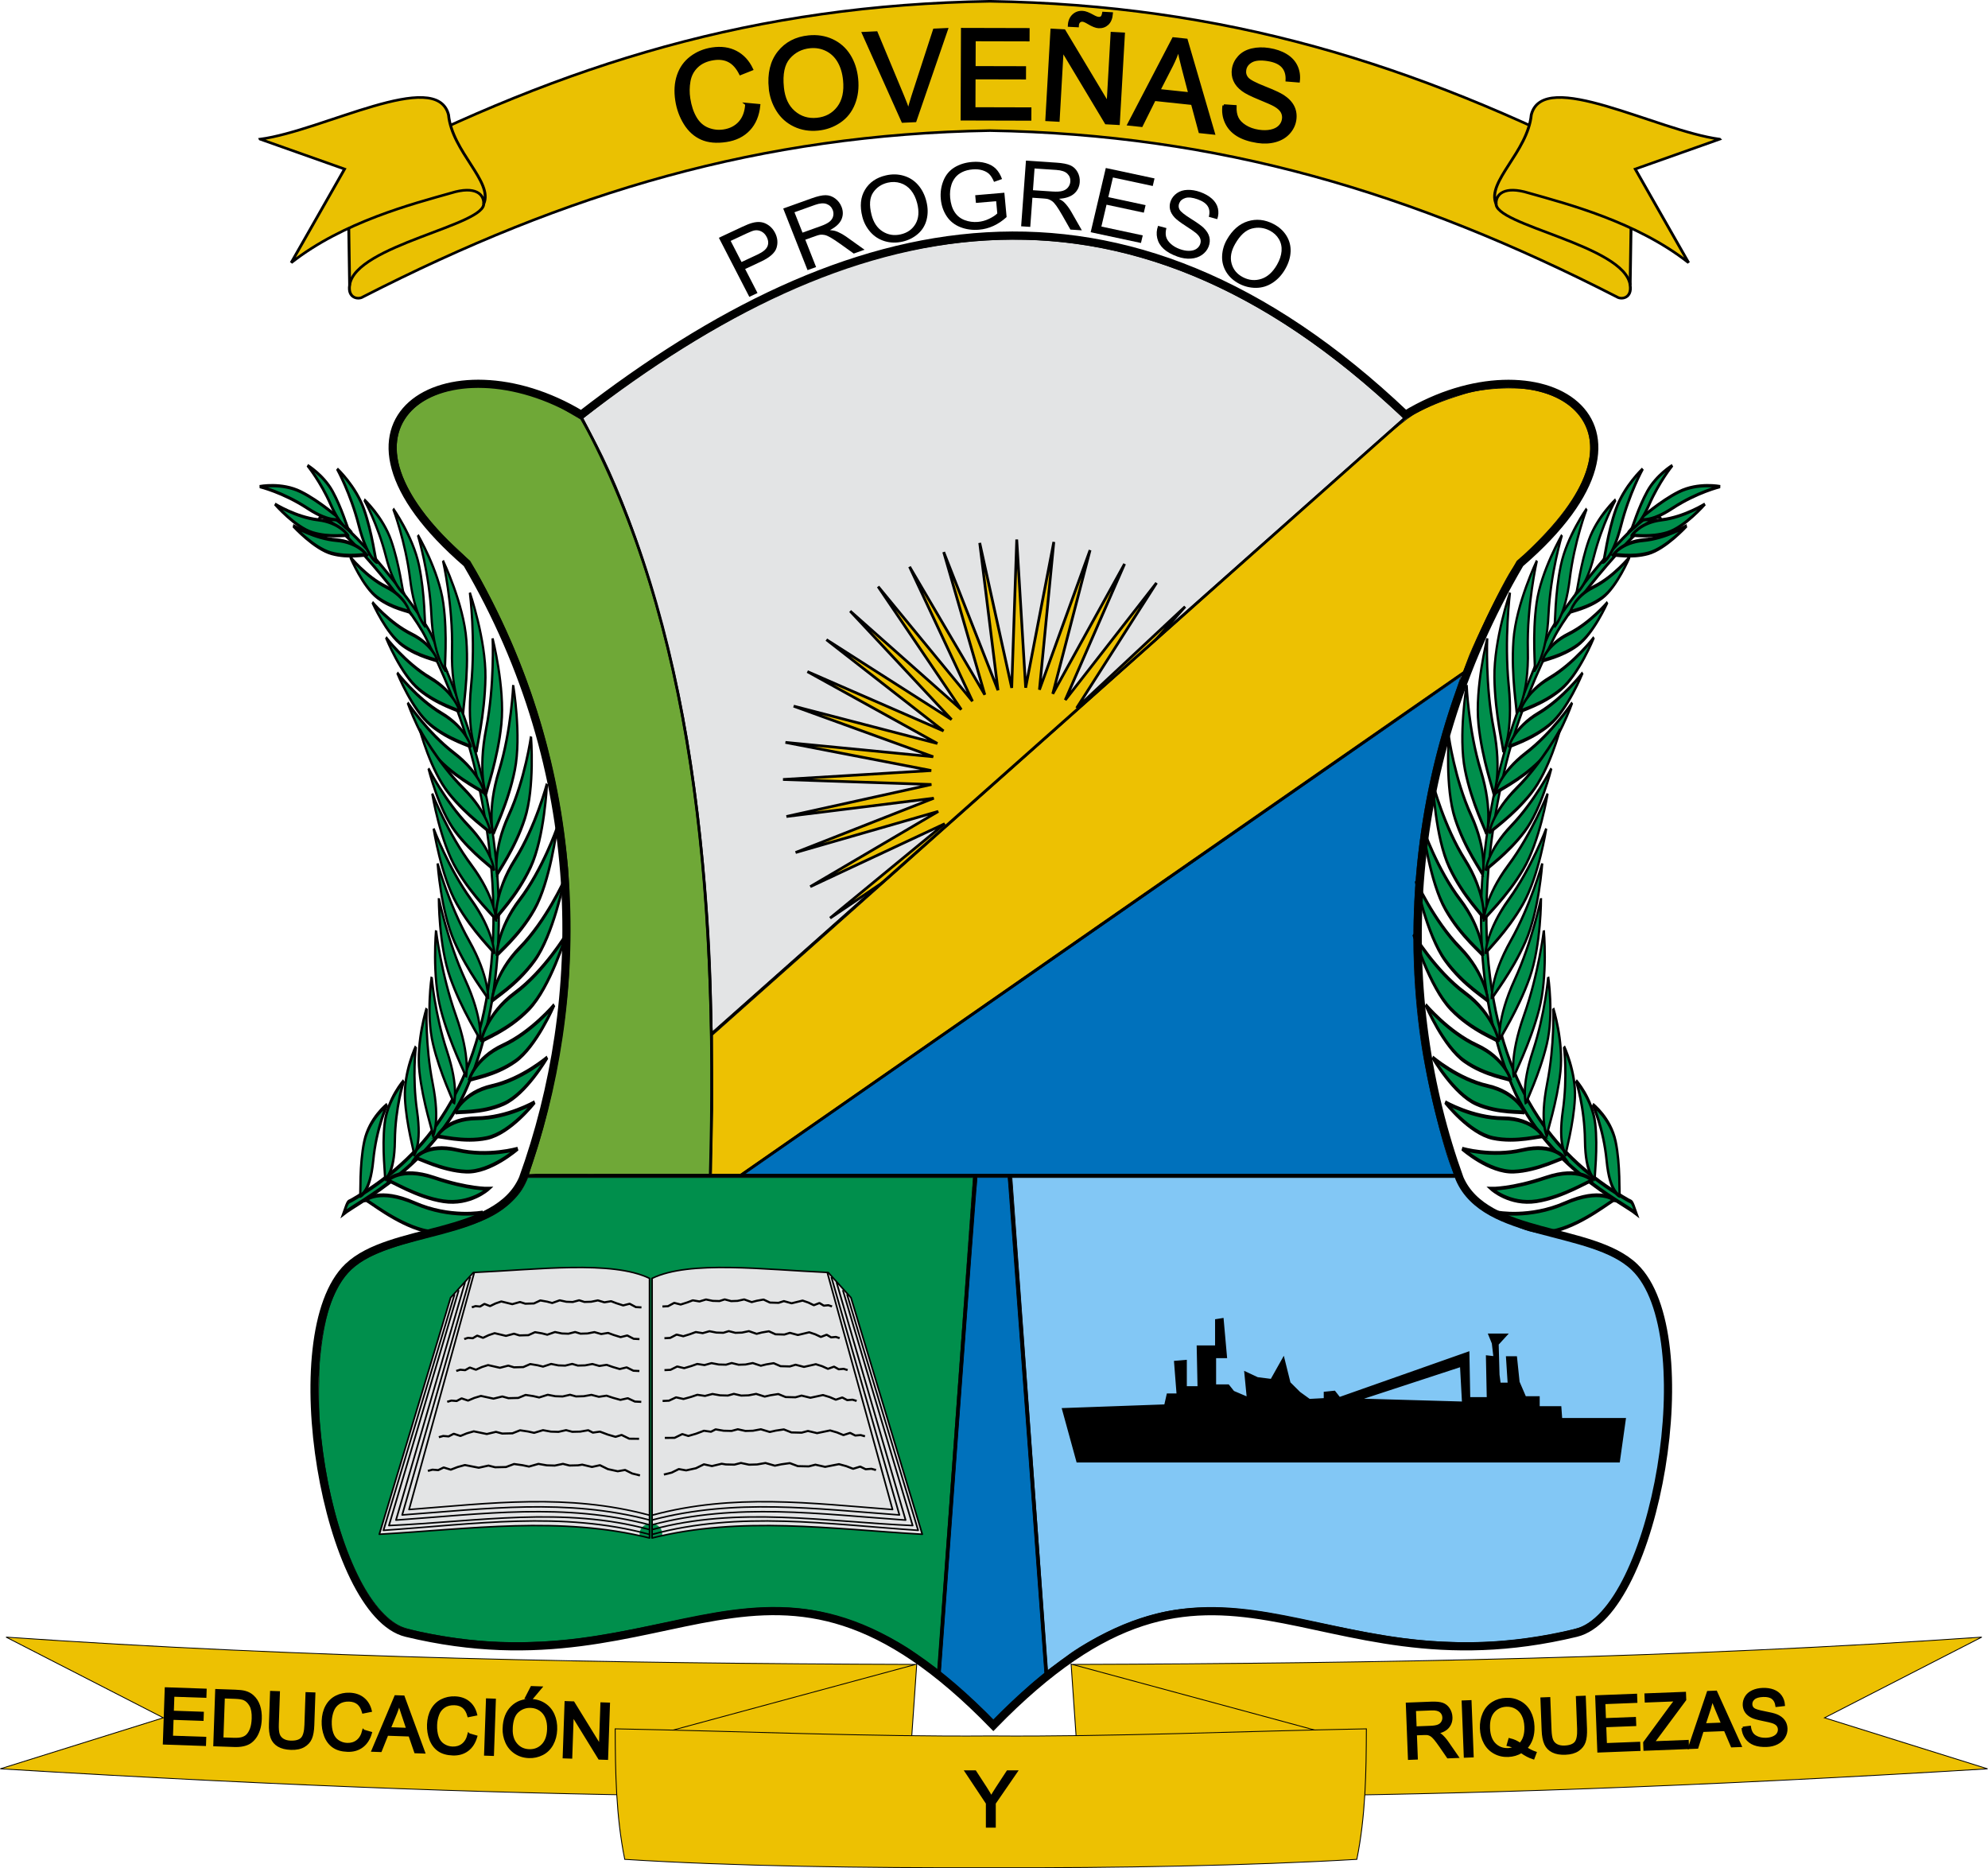 <?xml version="1.0" encoding="UTF-8" standalone="no"?>
<!-- Created with Inkscape (http://www.inkscape.org/) -->

<svg
   xmlns:dc="http://purl.org/dc/elements/1.1/"
   xmlns:cc="http://creativecommons.org/ns#"
   xmlns:rdf="http://www.w3.org/1999/02/22-rdf-syntax-ns#"
   xmlns:svg="http://www.w3.org/2000/svg"
   xmlns="http://www.w3.org/2000/svg"
   xmlns:sodipodi="http://sodipodi.sourceforge.net/DTD/sodipodi-0.dtd"
   xmlns:inkscape="http://www.inkscape.org/namespaces/inkscape"
   id="svg2"
   version="1.1"
   inkscape:version="0.48.3.1 r9886"
   width="730"
   height="686"
   sodipodi:docname="Escudo de Coveñas.svg">
  <defs
     id="defs6">
    <inkscape:perspective
       inkscape:vp_x="0 : 542.09753 : 1"
       inkscape:vp_y="0 : 1000 : 0"
       inkscape:vp_z="914.401 : 542.09753 : 1"
       inkscape:persp3d-origin="457.2005 : 361.39836 : 1"
       id="perspective247"
       sodipodi:type="inkscape:persp3d" />
  </defs>
  <sodipodi:namedview
     pagecolor="#ffffff"
     bordercolor="#666666"
     borderopacity="1"
     objecttolerance="10"
     gridtolerance="10"
     guidetolerance="10"
     inkscape:pageopacity="0"
     inkscape:pageshadow="2"
     inkscape:window-width="1280"
     inkscape:window-height="962"
     id="namedview4"
     showgrid="false"
     showguides="true"
     inkscape:guide-bbox="true"
     inkscape:zoom="2.27"
     inkscape:cx="226.94118"
     inkscape:cy="227.56007"
     inkscape:window-x="-8"
     inkscape:window-y="-8"
     inkscape:window-maximized="1"
     inkscape:current-layer="svg2">
    <inkscape:grid
       type="xygrid"
       id="grid3811"
       empspacing="5"
       visible="true"
       enabled="true"
       snapvisiblegridlinesonly="true" />
  </sodipodi:namedview>
  <path
     style="fill:#008f4c;fill-opacity:1;fill-rule:nonzero;stroke:#000000;stroke-width:0.25;stroke-miterlimit:4;stroke-dasharray:none"
     d="m 296.206,591.051 c -8.223,-1.095 -16.059,-0.99 -25.455,0.115 -7.159,0.842 -10.216,1.411 -34.091,6.344 -19.209,3.969 -29.606,5.304 -43.636,5.606 -7.31,0.157 -13.464,-0.098 -20.455,-0.849 -10.054,-1.08 -22.223,-3.521 -25.422,-4.991 -5.566,-2.557 -11.269,-9.367 -16.024,-19.208 -7.199,-14.898 -12.094,-34.433 -13.894,-56.199 -0.389,-4.703 -0.19,-19.225 0.198,-23.068 1.142,-11.304 2.786,-18.733 6.031,-25.114 4.953,-9.739 11.588,-13.753 33.77,-19.492 17.378,-4.496 24.396,-7.19 30.165,-12.617 2.422,-2.279 4.053,-4.193 5.364,-6.91 l 1.062,-2.281 81.751,0 81.807,-2e-5 -0.068,1.13 c -0.061,0.594 -2.923,41.017 -6.481,89.83 -3.558,48.812 -6.395,89.66 -6.426,89.794 -0.03,0.134 -1.429,-0.759 -9.62,-6.886 -7.157,-4.922 -23.332,-13.173 -38.577,-15.203 z"
     id="path3817"
     inkscape:connector-curvature="0"
     sodipodi:nodetypes="sssssssssssssccccsccs" />
  <path
     style="fill:#82c7f5;fill-opacity:1;fill-rule:nonzero;stroke:#000000;stroke-width:0.25;stroke-miterlimit:4;stroke-dasharray:none"
     d="m 432.172,591.151 c 8.223,-1.095 16.059,-1.09 25.455,0.015 7.159,0.842 10.216,1.411 34.091,6.344 19.209,3.969 29.606,5.304 43.636,5.606 7.31,0.157 13.464,-0.098 20.455,-0.849 10.054,-1.08 22.223,-3.521 25.422,-4.991 5.566,-2.557 11.269,-9.367 16.024,-19.208 7.199,-14.898 12.094,-34.433 13.894,-56.199 0.389,-4.703 0.19,-19.225 -0.198,-23.068 -1.142,-11.304 -2.786,-18.733 -6.031,-25.114 -4.953,-9.739 -11.588,-13.753 -33.77,-19.492 -17.378,-4.496 -24.396,-7.19 -30.165,-12.617 -2.422,-2.279 -4.053,-4.193 -5.364,-6.91 l -1.062,-2.281 -81.751,0 -81.207,-2e-5 0.068,1.13 c 0.061,0.594 2.923,41.017 6.481,89.83 3.558,48.812 6.395,89.96 6.426,90.094 0.03,0.134 0.829,-0.459 9.019,-6.586 7.157,-4.922 23.332,-13.673 38.577,-15.703 z"
     id="path3817-4"
     inkscape:connector-curvature="0"
     sodipodi:nodetypes="sssssssssssssccccsccs" />
  <path
     style="fill:none;stroke:#000000;stroke-width:1.5;stroke-linecap:butt;stroke-linejoin:miter;stroke-miterlimit:4;stroke-opacity:1;stroke-dasharray:none"
     d="m 192.567,431.644 342.404,0"
     id="path3011"
     inkscape:connector-curvature="0" />
  <path
     style="fill:none;stroke:#000000;stroke-width:1.5;stroke-linecap:butt;stroke-linejoin:miter;stroke-miterlimit:4;stroke-opacity:1;stroke-dasharray:none"
     d="M 370.75,431.476 384.195,615.25"
     id="path3781-7"
     inkscape:connector-curvature="0" />
  <path
     style="fill:none;stroke:#000000;stroke-width:1.5;stroke-linecap:butt;stroke-linejoin:miter;stroke-miterlimit:4;stroke-opacity:1;stroke-dasharray:none"
     d="M 358.195,431.476 344.75,615.25"
     id="path3781"
     inkscape:connector-curvature="0" />
  <path
     style="fill:#0071bc;fill-opacity:1;fill-rule:nonzero;stroke:#000000;stroke-width:0.25;stroke-miterlimit:4;stroke-dasharray:none"
     d="m 362.363,629.294 c -2.897,-2.939 -11.33,-10.49 -14.307,-12.873 -1.272,-1.018 -2.712,-1.87 -2.712,-2.067 0,-0.579 12.957,-178.738 13.337,-180.421 l 0.053,-1.562 5.75,-1.5e-4 5.651,1.5e-4 0.159,1.562 c 0.281,2.756 13.352,180.029 13.34,180.421 -0.006,0.188 -1.331,1.174 -2.456,2.067 -2.567,2.038 -11.248,10.176 -13.903,12.873 -1.097,1.115 -2.449,2.406 -2.524,2.406 -0.075,0 -1.153,-1.153 -2.387,-2.406 z"
     id="path3839"
     inkscape:connector-curvature="0"
     sodipodi:nodetypes="sscscccscssss" />
  <path
     style="fill:#6fa837;fill-opacity:1;fill-rule:nonzero;stroke:#000000;stroke-width:0.25;stroke-miterlimit:4;stroke-dasharray:none"
     d="m 194.143,431.138 c 0,-0.061 0.68,-2.43 1.39,-4.519 6.781,-19.967 11.826,-46.18 13.283,-69.013 0.489,-7.659 0.252,-32.356 -0.374,-38.968 -3.429,-36.214 -12.651,-68.229 -28.543,-99.091 -6.181,-12.003 -7.072,-13.342 -11.656,-17.516 -10.594,-9.647 -18.141,-19.831 -21.197,-28.847 -6.238,-18.404 7.313,-32.04 31.103,-31.042 9.521,0.399 19.403,2.51 28.945,8.152 l 6.127,3.603 2.719,4.744 c 4.96,8.653 10.688,22.254 15.148,34.113 13.998,37.211 22.959,80.38 27.153,130.794 2.113,25.4 3.179,60.637 2.716,89.727 l -0.277,17.863 -33.266,0 c -18.076,0 -33.272,0.06 -33.272,-4.2e-4 z"
     id="path3841"
     inkscape:connector-curvature="0"
     sodipodi:nodetypes="ssssssssscsssscss" />
  <path
     style="fill:#e3e4e5;fill-opacity:1;fill-rule:nonzero;stroke:#000000;stroke-width:0.25;stroke-miterlimit:4;stroke-dasharray:none"
     d="m 261.585,378.657 c -0.096,-0.468 -0.193,-6.863 -0.311,-12.563 -0.632,-30.746 -3.981,-66.284 -8.8,-94.782 -7.122,-42.117 -20.617,-83.629 -33.543,-108.379 l -4.903,-9.388 3.522,-2.752 c 28.719,-22.44 63.637,-42.364 90.577,-51.639 35.861,-12.347 71.235,-14.727 104.909,-6.321 33.087,8.259 64.908,26.545 97,55.741 3.89,3.539 5.5,4.811 5.146,5.136 -1.521,1.394 -252.116,223.853 -252.599,224.263 -0.856,0.727 -0.987,0.845 -0.999,0.685 z"
     id="path3843"
     inkscape:connector-curvature="0"
     sodipodi:nodetypes="cssscssssssc" />
  <path
     style="fill:none;stroke:#000000;stroke-width:1px;stroke-linecap:butt;stroke-linejoin:miter;stroke-opacity:1"
     d="m 213.6,153.57 c 40.648,74.754 50.241,171.699 47.212,277.663"
     id="path3805"
     inkscape:connector-curvature="0"
     sodipodi:nodetypes="cc" />
  <path
     sodipodi:type="star"
     style="fill:#edc102;fill-opacity:1;fill-rule:nonzero;stroke:#000000;stroke-width:0.935;stroke-linecap:round;stroke-linejoin:miter;stroke-miterlimit:4;stroke-opacity:1;stroke-dasharray:none"
     id="path3851"
     sodipodi:sides="40"
     sodipodi:cx="-111.01516"
     sodipodi:cy="73.193863"
     sodipodi:r1="81.331146"
     sodipodi:r2="30.499174"
     sodipodi:arg1="0.79928616"
     sodipodi:arg2="0.87782598"
     inkscape:flatsided="false"
     inkscape:rounded="0"
     inkscape:randomized="0"
     d="m -54.31,131.497 -37.222,-34.838 27.403,42.991 -31.314,-40.232 20.341,46.749 -24.635,-44.635 12.777,49.355 -17.349,-47.94 4.899,50.746 -9.636,-50.063 -3.1,50.888 -1.685,-50.954 -11.022,49.776 6.306,-50.591 -18.673,47.439 14.143,-48.981 -25.865,43.934 21.631,-46.166 -32.419,39.347 28.587,-42.214 -38.175,33.791 34.838,-37.222 -42.991,27.403 40.232,-31.314 -46.749,20.341 44.635,-24.635 -49.355,12.777 47.94,-17.349 -50.746,4.899 50.063,-9.636 -50.888,-3.1 50.954,-1.685 -49.776,-11.022 50.591,6.306 -47.439,-18.673 48.981,14.143 -43.934,-25.865 46.166,21.631 -39.347,-32.419 42.214,28.587 -33.791,-38.175 37.222,34.838 -27.403,-42.991 31.314,40.232 -20.341,-46.749 24.635,44.635 -12.777,-49.355 17.349,47.94 -4.899,-50.746 9.636,50.063 3.1,-50.888 1.685,50.954 L -97.178,-6.952 -103.484,43.639 -84.811,-3.8 -98.953,45.181 -73.089,1.247 -94.72,47.413 -62.301,8.066 -90.887,50.279 -52.712,16.488 l -34.838,37.222 42.991,-27.403 -40.232,31.314 46.749,-20.341 -44.635,24.635 49.355,-12.777 -47.94,17.349 50.746,-4.899 -50.063,9.636 50.888,3.1 -50.954,1.685 49.776,11.022 -50.591,-6.306 47.439,18.673 -48.981,-14.143 43.934,25.865 -46.166,-21.631 39.347,32.419 -42.214,-28.587 z"
     transform="matrix(1.069,-0.029,0.029,1.069,491.047,203.602)" />
  <path
     style="fill:#edc102;fill-opacity:1;fill-rule:nonzero;stroke:#000000;stroke-width:0.25;stroke-miterlimit:4;stroke-dasharray:none"
     d="M 261.7,380.055 388.731,267.136 C 486.057,180.622 512.955,155.172 520.293,151.395 c 6.481,-3.336 11.964,-5.087 17.749,-6.934 6.32,-2.018 17.93,-2.545 24.32,-1.428 15.717,2.748 24.243,13.489 21.023,27.077 -2.065,8.711 -8.224,18.228 -19.048,29.138 -6.845,6.899 -8.165,7.962 -11.046,13.136 -4.273,7.675 -10.493,20.777 -13.662,28.196 l -2.215,5.989 -133.015,92.424 -132.416,92.145 -5.241,0 -5.442,0 0.5,-25.741 z"
     id="path3847"
     inkscape:connector-curvature="0"
     sodipodi:nodetypes="cssssssssccccccc" />
  <path
     style="fill:none;stroke:#000000;stroke-width:1px;stroke-linecap:butt;stroke-linejoin:miter;stroke-opacity:1"
     d="M 261.122,379.907 515.891,153.57"
     id="path3807"
     inkscape:connector-curvature="0" />
  <path
     style="fill:#0071bc;fill-opacity:1;fill-rule:nonzero;stroke:#000000;stroke-width:0.25;stroke-miterlimit:4;stroke-dasharray:none"
     d="m 536.462,248.345 c 0.034,0.033 -0.853,2.852 -1.851,5.654 -14.446,40.585 -18.979,85.606 -12.743,128.391 2.192,15.036 7.902,37.576 10.464,44.417 l 1.622,4.331 -129.96,0 -130.639,0 c 1.455,-1.087 263.046,-182.851 263.107,-182.793 z"
     id="path3849"
     inkscape:connector-curvature="0"
     sodipodi:nodetypes="cssscccc" />
  <path
     style="fill:none;stroke:#000000;stroke-width:1px;stroke-linecap:butt;stroke-linejoin:miter;stroke-opacity:1"
     d="M 271.516,431.866 537.491,247.059"
     id="path3809"
     inkscape:connector-curvature="0" />
  <path
     style="fill:#000000;stroke:#000000;stroke-width:1px;stroke-linecap:butt;stroke-linejoin:miter;stroke-opacity:1"
     d="m 448.835,484.5 -2.156,0.345 0,9.68 -6.749,0 0.312,14.973 -4.937,0 0,-9.648 -3.687,0.313 0.937,11.998 -3.687,0 -0.906,4.01 -37.463,1.347 5.218,18.983 198.626,0 2.156,-15.318 -23.34,0 -0.312,-4.354 -7.968,0 0,-3.665 -4.937,0 -2.437,-5.67 -0.937,-8.99 -3.062,0 0.625,9.68 -2.781,0 0,5.983 -1.219,-9.335 -0.312,-11.308 3.062,-3.352 -5.812,0 1.219,3.007 0.625,5.325 -2.781,-0.313 0.312,15.318 -5.218,0 -1.843,0 -0.312,-16.665 -47.274,16.665 -1.843,-2.349 -3.374,0.345 0,2.349 -5.812,0.313 -3.687,-2.663 -3.687,-3.665 -2.156,-8.677 -4.312,7.675 -5.218,-0.658 -4.281,-2.005 0.906,9.335 -5.53,-2.349 -1.843,-2.318 -4.906,0 0,-10.651 3.999,0 L 448.835,484.5 z m 87.768,16.853 0.75,13.783 -39.369,-1.128 38.619,-12.655 z"
     id="path3877"
     inkscape:connector-curvature="0" />
  <g
     style="font-size:38.766px;font-style:normal;font-variant:normal;font-weight:normal;font-stretch:normal;text-align:center;line-height:125%;letter-spacing:0px;word-spacing:0px;writing-mode:lr-tb;text-anchor:middle;fill:#000000;fill-opacity:1;stroke:none;font-family:Arial;-inkscape-font-specification:Sans"
     id="text4546"
     transform="matrix(0.914,0,0,0.871,136.906,104.717)">
    <path
       d="m 151.253,4.92 -12.232,-24.908 9.396,-4.614 c 1.654,-0.812 2.956,-1.353 3.906,-1.623 1.323,-0.397 2.539,-0.512 3.647,-0.346 1.108,0.166 2.167,0.641 3.177,1.424 1.01,0.783 1.819,1.792 2.425,3.027 1.04,2.118 1.247,4.242 0.619,6.37 -0.628,2.129 -2.703,4.058 -6.225,5.788 l -6.388,3.137 4.973,10.126 z m -3.12,-14.684 6.439,-3.162 c 2.129,-1.046 3.447,-2.185 3.952,-3.417 0.505,-1.232 0.405,-2.568 -0.302,-4.006 -0.512,-1.042 -1.213,-1.805 -2.104,-2.288 -0.891,-0.483 -1.825,-0.632 -2.803,-0.448 -0.627,0.125 -1.689,0.555 -3.184,1.289 l -6.371,3.129 z"
       id="path4557"
       inkscape:connector-curvature="0" />
    <path
       d="m 174.644,-6.348 -9.769,-25.973 11.516,-4.331 c 2.315,-0.871 4.163,-1.299 5.543,-1.286 1.38,0.013 2.653,0.475 3.817,1.385 1.165,0.91 2.016,2.08 2.553,3.509 0.693,1.843 0.681,3.62 -0.037,5.333 -0.718,1.713 -2.258,3.209 -4.621,4.489 1.074,0.095 1.927,0.266 2.559,0.514 1.35,0.544 2.734,1.338 4.152,2.382 l 7.177,5.37 -4.323,1.626 -5.469,-4.111 c -1.59,-1.181 -2.866,-2.063 -3.826,-2.646 -0.961,-0.582 -1.76,-0.942 -2.398,-1.08 -0.638,-0.137 -1.247,-0.171 -1.828,-0.101 -0.421,0.064 -1.074,0.262 -1.96,0.596 l -3.986,1.499 4.338,11.534 z m -2.02,-15.803 7.388,-2.779 c 1.571,-0.591 2.738,-1.215 3.502,-1.873 0.764,-0.658 1.241,-1.431 1.433,-2.319 0.192,-0.888 0.13,-1.751 -0.185,-2.59 -0.462,-1.228 -1.288,-2.07 -2.477,-2.526 -1.189,-0.456 -2.747,-0.322 -4.672,0.402 l -8.221,3.092 z"
       id="path4559"
       inkscape:connector-curvature="0" />
    <path
       d="m 196.659,-28.86 c -1.08,-4.478 -0.723,-8.273 1.07,-11.386 1.793,-3.113 4.592,-5.128 8.394,-6.045 2.49,-0.601 4.879,-0.547 7.165,0.161 2.287,0.708 4.211,1.999 5.773,3.875 1.562,1.875 2.669,4.163 3.32,6.861 0.66,2.736 0.698,5.316 0.115,7.741 -0.583,2.425 -1.753,4.437 -3.509,6.036 -1.756,1.598 -3.806,2.68 -6.149,3.245 -2.539,0.612 -4.957,0.546 -7.252,-0.198 -2.295,-0.744 -4.214,-2.054 -5.757,-3.927 -1.542,-1.874 -2.599,-3.994 -3.17,-6.362 z m 3.693,-0.832 c 0.784,3.251 2.276,5.601 4.475,7.05 2.199,1.449 4.618,1.856 7.255,1.22 2.687,-0.648 4.67,-2.126 5.95,-4.434 1.28,-2.308 1.502,-5.198 0.664,-8.669 -0.53,-2.196 -1.363,-4.023 -2.5,-5.482 -1.137,-1.459 -2.529,-2.466 -4.176,-3.023 -1.647,-0.557 -3.359,-0.621 -5.138,-0.192 -2.527,0.61 -4.492,2.002 -5.895,4.177 -1.403,2.175 -1.615,5.293 -0.636,9.353 z"
       id="path4561"
       inkscape:connector-curvature="0" />
    <path
       d="m 242.296,-34.681 -0.287,-3.243 11.707,-1.056 0.908,10.257 c -1.671,1.592 -3.429,2.834 -5.276,3.726 -1.847,0.892 -3.776,1.427 -5.787,1.605 -2.715,0.24 -5.233,-0.123 -7.555,-1.089 -2.322,-0.966 -4.145,-2.499 -5.471,-4.599 -1.326,-2.1 -2.109,-4.507 -2.35,-7.222 -0.238,-2.69 0.102,-5.251 1.021,-7.682 0.919,-2.431 2.384,-4.306 4.395,-5.624 2.012,-1.318 4.394,-2.099 7.147,-2.343 1.999,-0.177 3.834,-0.013 5.507,0.491 1.673,0.504 3.019,1.294 4.039,2.369 1.02,1.075 1.851,2.522 2.494,4.34 l -3.219,1.197 c -0.539,-1.371 -1.153,-2.432 -1.84,-3.182 -0.687,-0.75 -1.624,-1.316 -2.811,-1.699 -1.187,-0.383 -2.478,-0.512 -3.873,-0.389 -1.672,0.148 -3.095,0.531 -4.269,1.148 -1.174,0.617 -2.099,1.373 -2.773,2.269 -0.674,0.896 -1.175,1.859 -1.502,2.888 -0.553,1.772 -0.74,3.657 -0.563,5.656 0.218,2.464 0.825,4.488 1.82,6.072 0.995,1.584 2.339,2.707 4.032,3.367 1.693,0.661 3.45,0.911 5.273,0.749 1.584,-0.14 3.103,-0.582 4.557,-1.325 1.454,-0.743 2.541,-1.495 3.259,-2.255 l -0.456,-5.147 z"
       id="path4563"
       inkscape:connector-curvature="0" />
    <path
       d="m 260.46,-24.83 1.936,-27.682 12.274,0.858 c 2.467,0.173 4.326,0.552 5.575,1.139 1.249,0.587 2.214,1.537 2.894,2.849 0.68,1.313 0.966,2.73 0.86,4.254 -0.137,1.964 -0.889,3.575 -2.254,4.833 -1.366,1.258 -3.389,1.977 -6.071,2.156 0.937,0.534 1.641,1.045 2.113,1.533 1.001,1.057 1.929,2.355 2.783,3.895 l 4.288,7.871 -4.607,-0.322 -3.26,-6.015 c -0.954,-1.736 -1.746,-3.07 -2.377,-3.999 -0.631,-0.93 -1.208,-1.59 -1.73,-1.981 -0.523,-0.391 -1.063,-0.675 -1.62,-0.853 -0.409,-0.117 -1.086,-0.209 -2.03,-0.275 l -4.249,-0.297 -0.86,12.292 z m 4.745,-15.209 7.874,0.551 c 1.674,0.117 2.996,0.036 3.964,-0.245 0.968,-0.28 1.725,-0.784 2.269,-1.511 0.544,-0.727 0.848,-1.538 0.91,-2.432 0.091,-1.309 -0.308,-2.419 -1.2,-3.329 -0.891,-0.91 -2.363,-1.437 -4.415,-1.58 l -8.761,-0.613 z"
       id="path4565"
       inkscape:connector-curvature="0" />
    <path
       d="m 288.396,-22.327 6.076,-27.076 19.577,4.393 -0.717,3.195 -15.994,-3.589 -1.861,8.293 14.979,3.361 -0.713,3.177 -14.979,-3.361 -2.068,9.216 16.622,3.73 -0.717,3.195 z"
       id="path4567"
       inkscape:connector-curvature="0" />
    <path
       d="m 315.473,-25.017 3.348,0.937 c -0.336,1.357 -0.38,2.557 -0.133,3.601 0.247,1.044 0.865,2.045 1.852,3.003 0.987,0.958 2.219,1.716 3.695,2.272 1.311,0.494 2.542,0.735 3.692,0.723 1.151,-0.012 2.099,-0.265 2.845,-0.759 0.746,-0.494 1.27,-1.143 1.572,-1.946 0.307,-0.815 0.339,-1.615 0.095,-2.401 -0.243,-0.786 -0.83,-1.59 -1.761,-2.413 -0.594,-0.534 -1.977,-1.537 -4.146,-3.008 -2.17,-1.471 -3.637,-2.641 -4.403,-3.509 -0.995,-1.116 -1.616,-2.271 -1.862,-3.462 -0.246,-1.191 -0.144,-2.384 0.305,-3.576 0.494,-1.311 1.327,-2.396 2.5,-3.255 1.173,-0.859 2.585,-1.315 4.237,-1.368 1.651,-0.052 3.351,0.251 5.099,0.909 1.925,0.725 3.506,1.674 4.742,2.848 1.237,1.174 2.024,2.512 2.361,4.014 0.338,1.503 0.249,3.027 -0.266,4.572 l -3.388,-0.993 c 0.441,-1.708 0.309,-3.174 -0.397,-4.397 -0.706,-1.223 -2.056,-2.211 -4.052,-2.962 -2.078,-0.783 -3.736,-0.972 -4.974,-0.569 -1.238,0.404 -2.059,1.143 -2.463,2.217 -0.351,0.933 -0.304,1.827 0.142,2.683 0.434,0.851 1.929,2.119 4.484,3.803 2.555,1.684 4.263,2.957 5.124,3.821 1.249,1.266 2.033,2.569 2.351,3.909 0.318,1.34 0.214,2.707 -0.31,4.1 -0.52,1.382 -1.406,2.535 -2.658,3.459 -1.252,0.924 -2.746,1.447 -4.484,1.568 -1.738,0.121 -3.534,-0.168 -5.388,-0.866 -2.35,-0.885 -4.19,-1.969 -5.521,-3.252 -1.33,-1.283 -2.188,-2.783 -2.573,-4.499 -0.385,-1.716 -0.275,-3.451 0.332,-5.205 z"
       id="path4569"
       inkscape:connector-curvature="0" />
    <path
       d="m 343.112,-19.212 c 2.199,-4.047 5.007,-6.626 8.424,-7.735 3.417,-1.109 6.845,-0.73 10.282,1.137 2.251,1.223 3.988,2.863 5.211,4.92 1.223,2.057 1.786,4.306 1.689,6.744 -0.097,2.439 -0.808,4.878 -2.133,7.318 -1.343,2.473 -3.044,4.414 -5.102,5.823 -2.058,1.409 -4.275,2.119 -6.649,2.129 -2.375,0.01 -4.621,-0.561 -6.739,-1.711 -2.295,-1.247 -4.046,-2.916 -5.251,-5.006 -1.205,-2.091 -1.752,-4.348 -1.642,-6.773 0.111,-2.424 0.747,-4.706 1.91,-6.847 z m 3.299,1.857 c -1.596,2.938 -2.064,5.682 -1.402,8.232 0.662,2.549 2.184,4.472 4.568,5.767 2.428,1.319 4.891,1.551 7.388,0.696 2.497,-0.855 4.597,-2.852 6.302,-5.99 1.078,-1.985 1.684,-3.9 1.817,-5.744 0.133,-1.845 -0.225,-3.525 -1.074,-5.042 -0.849,-1.517 -2.078,-2.712 -3.685,-3.585 -2.284,-1.241 -4.676,-1.524 -7.175,-0.85 -2.499,0.675 -4.745,2.847 -6.739,6.517 z"
       id="path4571"
       inkscape:connector-curvature="0" />
  </g>
  <g
     transform="matrix(6.472,0,0,5.889,-126.851,104.191)"
     id="g3892"
     style="fill-rule:evenodd;display:inline">
    <path
       inkscape:connector-curvature="0"
       d="m 57.175,77.944 c 0,0.039 -0.003,0.077 -0.01,0.113 4.854,-1.178 9.822,-0.4 14.761,-0.086 l -4.045,-14.752 -1.292,-1.57 c -3.641,-0.177 -7.862,-0.77 -9.995,0.366 l 0,15.288 c 0.054,0.005 0.107,0.017 0.156,0.035 0.117,0.043 0.219,0.118 0.293,0.216 0.059,0.077 0.101,0.168 0.12,0.267 0.008,0.04 0.012,0.08 0.012,0.122 l 1e-4,9e-4 z"
       id="_38608520"
       style="fill:#e3e4e5" />
    <path
       inkscape:connector-curvature="0"
       d="m 56.454,76.784 0,-14.77 c -2.133,-1.136 -6.354,-0.543 -9.995,-0.366 l -1.292,1.57 -4.045,14.752 c 4.945,-0.314 9.918,-1.094 14.777,0.09 -0.007,-0.038 -0.011,-0.077 -0.011,-0.116 l 0,-0.001 c 0,-0.041 0.004,-0.08 0.011,-0.119 0.018,-0.099 0.06,-0.19 0.118,-0.268 0.073,-0.098 0.173,-0.173 0.289,-0.217 0.047,-0.018 0.096,-0.03 0.148,-0.036 l 0,-0.221 0,-0.299 0,0 z"
       id="_38607728"
       style="fill:#e3e4e5" />
    <g
       transform="translate(148.989,-188.318)"
       id="g3896">
      <g
         transform="translate(-175.311,187.054)"
         id="g3277">
        <path
           inkscape:connector-curvature="0"
           d="m 82.776,63.278 0,16.191 C 77.74,78.081 72.577,78.909 67.444,79.235 l 4.045,-14.752 1.292,-1.57 c 3.641,-0.177 7.862,-0.77 9.995,0.366 l 0,0 z"
           id="path3234"
           style="fill:none;stroke:#000000;stroke-width:0.095;stroke-linejoin:round" />
        <path
           inkscape:connector-curvature="0"
           d="M 82.776,79.245 C 77.822,77.765 72.778,78.612 67.678,78.99 l 4.038,-14.727"
           id="path3236"
           style="fill:none;stroke:#000000;stroke-width:0.095;stroke-linejoin:round" />
        <path
           inkscape:connector-curvature="0"
           d="M 82.776,78.945 C 77.902,77.486 73.002,78.446 67.99,78.692 l 3.959,-14.683"
           id="path3238"
           style="fill:none;stroke:#000000;stroke-width:0.095;stroke-linejoin:round" />
        <path
           inkscape:connector-curvature="0"
           d="M 82.776,78.646 C 77.971,77.25 73.271,77.977 68.39,78.351 l 3.92,-14.839"
           id="path3240"
           style="fill:none;stroke:#000000;stroke-width:0.095;stroke-linejoin:round" />
        <path
           inkscape:connector-curvature="0"
           d="M 82.776,78.347 C 78.057,76.978 73.518,77.65 68.741,78.031 l 3.862,-14.841"
           id="path3242"
           style="fill:none;stroke:#000000;stroke-width:0.095;stroke-linejoin:round" />
        <path
           inkscape:connector-curvature="0"
           d="M 82.776,78.048 C 78.135,76.673 73.763,77.301 69.131,77.693 l 3.696,-14.766"
           id="path3244"
           style="fill:none;stroke:#000000;stroke-width:0.095;stroke-linejoin:round" />
      </g>
      <g
         transform="translate(-175.311,187.054)"
         id="g3254">
        <path
           inkscape:connector-curvature="0"
           d="m 82.917,63.278 0,16.191 c 5.036,-1.388 10.199,-0.56 15.332,-0.234 l -4.045,-14.752 -1.292,-1.57 c -3.641,-0.177 -7.862,-0.77 -9.995,0.366 l 0,0 z"
           id="path3256"
           style="fill:none;stroke:#000000;stroke-width:0.095;stroke-linejoin:round" />
        <path
           inkscape:connector-curvature="0"
           d="m 82.917,79.245 c 4.954,-1.479 9.998,-0.633 15.098,-0.255 L 93.977,64.263"
           id="path3258"
           style="fill:none;stroke:#000000;stroke-width:0.095;stroke-linejoin:round" />
        <path
           inkscape:connector-curvature="0"
           d="m 82.917,78.945 c 4.874,-1.46 9.774,-0.499 14.786,-0.253 L 93.743,64.01"
           id="path3260"
           style="fill:none;stroke:#000000;stroke-width:0.095;stroke-linejoin:round" />
        <path
           inkscape:connector-curvature="0"
           d="m 82.917,78.646 c 4.805,-1.396 9.505,-0.669 14.386,-0.295 L 93.382,63.512"
           id="path3262"
           style="fill:none;stroke:#000000;stroke-width:0.095;stroke-linejoin:round" />
        <path
           inkscape:connector-curvature="0"
           d="m 82.917,78.347 c 4.718,-1.369 9.258,-0.697 14.035,-0.316 L 93.09,63.19"
           id="path3264"
           style="fill:none;stroke:#000000;stroke-width:0.095;stroke-linejoin:round" />
        <path
           inkscape:connector-curvature="0"
           d="m 82.917,78.048 c 4.641,-1.375 9.013,-0.747 13.645,-0.355 L 92.865,62.927"
           id="path3266"
           style="fill:none;stroke:#000000;stroke-width:0.095;stroke-linejoin:round" />
      </g>
    </g>
    <polyline
       transform="translate(-26.322,-1.264)"
       style="fill:none;stroke:#000000;stroke-width:0.131;stroke-linejoin:bevel"
       points="82.316,65.089 81.999,65.071 81.646,64.863 81.28,64.966 80.899,64.832 80.594,64.704 80.213,64.774 79.844,64.653 79.461,64.738 79.08,64.75 78.783,64.646 78.417,64.753 78.058,64.739 77.678,64.648 77.253,64.816 76.965,64.731 76.579,64.656 76.215,64.844 75.727,64.859 75.425,64.754 74.987,64.888 74.363,64.72 74.032,64.846 73.725,65.009 73.406,64.872 73.159,65.037 72.901,65.009 72.693,65.086 "
       class="fil2 str4"
       id="_38463760" />
    <polyline
       transform="translate(-26.322,-1.264)"
       style="fill:none;stroke:#000000;stroke-width:0.131;stroke-linejoin:bevel"
       points="82.203,67.067 81.876,67.048 81.511,66.84 81.132,66.943 80.739,66.809 80.424,66.681 80.031,66.751 79.649,66.63 79.254,66.715 78.86,66.728 78.553,66.624 78.175,66.73 77.804,66.716 77.411,66.625 76.972,66.793 76.674,66.709 76.276,66.634 75.9,66.822 75.396,66.837 75.084,66.731 74.631,66.866 73.986,66.697 73.645,66.823 73.327,66.987 72.997,66.85 72.743,67.014 72.475,66.987 72.261,67.064 "
       class="fil2 str4"
       id="_38462576" />
    <polyline
       transform="translate(-26.322,-1.264)"
       style="fill:none;stroke:#000000;stroke-width:0.131;stroke-linejoin:bevel"
       points="82.2,69.056 81.859,69.038 81.478,68.83 81.082,68.933 80.671,68.799 80.341,68.671 79.93,68.741 79.531,68.619 79.118,68.705 78.707,68.717 78.386,68.613 77.991,68.72 77.603,68.706 77.192,68.615 76.733,68.782 76.422,68.698 76.006,68.623 75.613,68.811 75.086,68.826 74.76,68.721 74.286,68.855 73.612,68.687 73.255,68.812 72.924,68.976 72.579,68.839 72.313,69.004 72.034,68.976 71.809,69.053 "
       class="fil2 str4"
       id="_38461392" />
    <polyline
       transform="translate(-26.322,-1.264)"
       style="fill:none;stroke:#000000;stroke-width:0.131;stroke-linejoin:bevel"
       points="82.306,70.98 81.944,70.961 81.54,70.753 81.121,70.856 80.685,70.722 80.336,70.594 79.9,70.664 79.478,70.543 79.04,70.628 78.604,70.641 78.264,70.537 77.846,70.643 77.435,70.629 76.999,70.538 76.513,70.706 76.184,70.622 75.743,70.547 75.326,70.735 74.768,70.75 74.422,70.644 73.921,70.779 73.207,70.61 72.829,70.736 72.477,70.9 72.112,70.763 71.829,70.927 71.534,70.9 71.296,70.977 "
       class="fil2 str4"
       id="_38460208" />
    <polyline
       transform="translate(-26.322,-1.264)"
       style="fill:none;stroke:#000000;stroke-width:0.131;stroke-linejoin:bevel"
       points="82.18,73.282 81.624,73.277 81.189,73.043 80.846,73.161 80.411,73.022 79.96,72.836 79.56,72.898 79.297,72.749 78.843,72.835 78.392,72.847 78.04,72.743 77.606,72.85 77.181,72.836 76.73,72.745 76.226,72.912 75.885,72.828 75.428,72.753 74.997,72.941 74.418,72.956 74.061,72.85 73.541,72.985 72.802,72.817 72.41,72.942 72.046,73.106 71.667,72.969 71.375,73.134 71.069,73.106 70.823,73.183 "
       class="fil2 str4"
       id="_38459024" />
    <polyline
       transform="translate(-26.322,-1.264)"
       style="fill:none;stroke:#000000;stroke-width:0.131;stroke-linejoin:bevel"
       points="82.232,75.568 81.787,75.445 81.387,75.226 80.97,75.307 80.414,75.174 79.96,74.929 79.507,75.038 78.955,74.894 78.714,74.937 78.235,74.949 77.862,74.845 77.401,74.952 76.949,74.938 76.47,74.847 75.936,75.014 75.573,74.93 75.088,74.855 74.63,75.043 74.016,75.058 73.636,74.953 73.085,75.087 72.299,74.919 71.884,75.044 71.497,75.208 71.095,75.071 70.785,75.236 70.46,75.208 70.199,75.285 "
       class="fil2 str4"
       id="_38457840" />
    <polyline
       transform="translate(-26.322,-1.264)"
       style="fill:none;stroke:#000000;stroke-width:0.131;stroke-linejoin:bevel"
       points="83.506,65.034 83.823,65.016 84.176,64.808 84.542,64.911 84.923,64.777 85.228,64.649 85.609,64.719 85.978,64.597 86.361,64.683 86.742,64.695 87.039,64.591 87.405,64.698 87.764,64.684 88.144,64.593 88.569,64.76 88.857,64.677 89.243,64.601 89.607,64.789 90.095,64.805 90.397,64.698 90.835,64.833 91.459,64.665 91.79,64.79 92.097,64.954 92.416,64.817 92.663,64.982 92.921,64.954 93.129,65.031 "
       class="fil2 str4"
       id="_38456656" />
    <polyline
       transform="translate(-26.322,-1.264)"
       style="fill:none;stroke:#000000;stroke-width:0.131;stroke-linejoin:bevel"
       points="83.62,67.012 83.946,66.993 84.311,66.785 84.69,66.888 85.083,66.754 85.398,66.626 85.791,66.696 86.173,66.575 86.568,66.66 86.962,66.673 87.269,66.569 87.647,66.675 88.018,66.661 88.411,66.57 88.85,66.738 89.147,66.654 89.546,66.579 89.922,66.767 90.426,66.782 90.738,66.676 91.191,66.811 91.836,66.642 92.177,66.768 92.495,66.932 92.825,66.794 93.079,66.959 93.347,66.931 93.561,67.008 "
       class="fil2 str4"
       id="_38455472" />
    <polyline
       transform="translate(-26.322,-1.264)"
       style="fill:none;stroke:#000000;stroke-width:0.131;stroke-linejoin:bevel"
       points="83.622,69.001 83.963,68.983 84.344,68.775 84.74,68.878 85.151,68.744 85.481,68.616 85.892,68.686 86.291,68.564 86.704,68.65 87.115,68.662 87.436,68.558 87.831,68.665 88.219,68.651 88.63,68.56 89.089,68.727 89.4,68.643 89.816,68.568 90.209,68.756 90.736,68.771 91.062,68.665 91.536,68.8 92.21,68.632 92.567,68.757 92.898,68.921 93.243,68.784 93.509,68.949 93.788,68.921 94.013,68.998 "
       class="fil2 str4"
       id="_38454288" />
    <polyline
       transform="translate(-26.322,-1.264)"
       style="fill:none;stroke:#000000;stroke-width:0.131;stroke-linejoin:bevel"
       points="83.516,70.924 83.878,70.906 84.282,70.698 84.701,70.801 85.137,70.668 85.486,70.539 85.922,70.609 86.344,70.488 86.782,70.573 87.218,70.586 87.558,70.481 87.976,70.588 88.387,70.574 88.823,70.483 89.309,70.651 89.638,70.567 90.079,70.492 90.496,70.68 91.054,70.695 91.4,70.589 91.901,70.724 92.615,70.555 92.993,70.681 93.345,70.845 93.71,70.707 93.992,70.872 94.288,70.844 94.525,70.921 "
       class="fil2 str4"
       id="_38453072" />
    <polyline
       transform="translate(-26.322,-1.264)"
       style="fill:none;stroke:#000000;stroke-width:0.131;stroke-linejoin:bevel"
       points="83.642,73.227 84.198,73.222 84.633,72.989 84.976,73.106 85.411,72.967 85.862,72.781 86.262,72.843 86.525,72.694 86.979,72.78 87.43,72.792 87.782,72.688 88.216,72.794 88.641,72.781 89.092,72.689 89.596,72.857 89.937,72.773 90.394,72.698 90.825,72.886 91.404,72.901 91.761,72.795 92.281,72.93 93.02,72.761 93.412,72.887 93.776,73.051 94.154,72.914 94.447,73.079 94.753,73.051 94.999,73.128 "
       class="fil2 str4"
       id="_38451888" />
    <polyline
       transform="translate(-26.322,-1.264)"
       style="fill:none;stroke:#000000;stroke-width:0.131;stroke-linejoin:bevel"
       points="83.59,75.513 84.034,75.39 84.435,75.171 84.852,75.252 85.408,75.118 85.862,74.874 86.315,74.983 86.867,74.839 87.108,74.882 87.587,74.894 87.96,74.79 88.421,74.897 88.873,74.883 89.352,74.792 89.886,74.959 90.249,74.875 90.734,74.8 91.192,74.988 91.806,75.003 92.186,74.897 92.737,75.032 93.522,74.864 93.938,74.989 94.325,75.153 94.727,75.016 95.037,75.181 95.362,75.153 95.623,75.23 "
       class="fil2 str4"
       id="_38450088" />
  </g>
  <g
     transform="translate(-544.996,-318.378)"
     id="layer1">
    <g
       transform="matrix(0.536,0,0,0.536,883.071,238.974)"
       id="g5083">
      <g
         transform="matrix(1.866,0,0,1.866,-31.01,1248.893)"
         style="fill:#008f4c"
         id="g7201">
        <g
           transform="matrix(0.268,-0.037,0.05,0.332,-357.898,-460.955)"
           style="fill:#008f4c"
           id="g7111">
          <g
             transform="matrix(-0.942,0,0,1.237,651.541,-240.017)"
             style="fill:#008f4c;fill-opacity:1;display:inline"
             id="g7113">
            <g
               transform="matrix(-1.01,0.362,0.344,1.059,725.175,-183.322)"
               style="fill:#008f4c;fill-opacity:1"
               id="g7115">
              <path
                 sodipodi:nodetypes="csssccsssccc"
                 inkscape:connector-curvature="0"
                 d="m 697.799,300.025 c 30.238,-5.191 133.439,48.608 146.761,62.034 24.701,24.894 50.082,55.426 66.352,82.662 46.199,77.34 56.811,178.253 8.778,270.297 -39.135,74.994 -134.289,128.412 -152.787,142.92 5.398,-12.754 5,-10.51 9.531,-13.371 C 853.191,796.377 928.508,728.186 942.171,619.676 949.682,560.028 933.952,500.743 907.896,452.038 888.528,415.836 860.477,387.26 838.142,366.733 814.714,345.202 713.918,299.619 694.522,303.705 l 3.277,-3.68 z"
                 style="fill:#008f4c;fill-opacity:1;fill-rule:evenodd;stroke:#000000;stroke-width:3.011;stroke-linecap:butt;stroke-linejoin:miter;stroke-miterlimit:4;stroke-opacity:1;stroke-dasharray:none;display:inline"
                 id="path7117" />
              <path
                 sodipodi:nodetypes="cscsc"
                 inkscape:connector-curvature="0"
                 d="m 794.76,839.662 c 0,0 16.89,-14.63 64.2,-13.761 47.309,0.869 88.936,-14.918 88.936,-14.918 0,0 -38.913,30.688 -76.158,34.06 -37.245,3.373 -74.331,-6.302 -76.978,-5.382 z"
                 style="fill:#008f4c;fill-opacity:1;fill-rule:evenodd;stroke:#000000;stroke-width:3.011;stroke-linecap:butt;stroke-linejoin:miter;stroke-miterlimit:4;stroke-opacity:1;stroke-dasharray:none"
                 id="path7119" />
              <path
                 sodipodi:nodetypes="cscsc"
                 inkscape:connector-curvature="0"
                 d="m 822.267,816.571 c 0,0 15.269,-15.611 60.421,-17.567 45.152,-1.956 71.031,-8.982 71.031,-8.982 0,0 -22.71,19.398 -58.025,24.988 -35.315,5.589 -70.956,0.485 -73.427,1.561 z"
                 style="fill:#008f4c;fill-opacity:1;fill-rule:evenodd;stroke:#000000;stroke-width:3.011;stroke-linecap:butt;stroke-linejoin:miter;stroke-miterlimit:4;stroke-opacity:1;stroke-dasharray:none"
                 id="path7121" />
              <path
                 inkscape:connector-curvature="0"
                 d="m 856.938,789.294 c 0,0 13.101,-15.747 54.053,-20.201 40.951,-4.454 78.144,-20.986 78.144,-20.986 0,0 -33.693,28.135 -65.52,35.486 -31.827,7.351 -64.484,4.534 -66.677,5.701 z"
                 style="fill:#008f4c;fill-opacity:1;fill-rule:evenodd;stroke:#000000;stroke-width:3.011;stroke-linecap:butt;stroke-linejoin:miter;stroke-miterlimit:4;stroke-opacity:1;stroke-dasharray:none"
                 id="path7123" />
              <path
                 inkscape:connector-curvature="0"
                 d="m 883.4,764.997 c 0,0 10.678,-17.481 50.55,-27.828 39.872,-10.348 74.273,-32.1 74.273,-32.1 0,0 -29.255,32.725 -59.679,44.615 -30.424,11.89 -63.144,13.841 -65.144,15.313 z"
                 style="fill:#008f4c;fill-opacity:1;fill-rule:evenodd;stroke:#000000;stroke-width:3.011;stroke-linecap:butt;stroke-linejoin:miter;stroke-miterlimit:4;stroke-opacity:1;stroke-dasharray:none"
                 id="path7125" />
              <path
                 inkscape:connector-curvature="0"
                 d="m 905.461,739.886 c 0,0 8.409,-18.679 46.675,-33.93 38.265,-15.251 69.677,-41.134 69.677,-41.134 0,0 -24.934,36.126 -53.633,51.727 -28.699,15.6 -60.918,21.626 -62.719,23.337 z"
                 style="fill:#008f4c;fill-opacity:1;fill-rule:evenodd;stroke:#000000;stroke-width:3.011;stroke-linecap:butt;stroke-linejoin:miter;stroke-miterlimit:4;stroke-opacity:1;stroke-dasharray:none"
                 id="path7127" />
              <path
                 inkscape:connector-curvature="0"
                 d="m 921.485,709.216 c 0,0 6.015,-19.581 42.081,-39.483 36.066,-19.902 64.006,-49.498 64.006,-49.498 0,0 -20.236,38.952 -46.767,58.008 -26.53,19.056 -57.748,29.051 -59.321,30.973 z"
                 style="fill:#008f4c;fill-opacity:1;fill-rule:evenodd;stroke:#000000;stroke-width:3.011;stroke-linecap:butt;stroke-linejoin:miter;stroke-miterlimit:4;stroke-opacity:1;stroke-dasharray:none"
                 id="path7129" />
              <path
                 inkscape:connector-curvature="0"
                 d="m 934.837,674.06 c 0,0 4.223,-23.384 40.824,-50.369 36.601,-26.986 63.316,-64.355 63.316,-64.355 0,0 -17.323,47.406 -43.736,72.384 -26.413,24.978 -58.93,39.939 -60.404,42.34 z"
                 style="fill:#008f4c;fill-opacity:1;fill-rule:evenodd;stroke:#000000;stroke-width:3.011;stroke-linecap:butt;stroke-linejoin:miter;stroke-miterlimit:4;stroke-opacity:1;stroke-dasharray:none"
                 id="path7131" />
              <path
                 inkscape:connector-curvature="0"
                 d="m 946.138,638.059 c 0,0 0.976,-22.455 33.176,-52.47 32.2,-30.015 53.314,-68.481 53.314,-68.481 0,0 -10.559,46.655 -33.052,73.472 -22.493,26.817 -52.318,45.038 -53.438,47.479 z"
                 style="fill:#008f4c;fill-opacity:1;fill-rule:evenodd;stroke:#000000;stroke-width:3.011;stroke-linecap:butt;stroke-linejoin:miter;stroke-miterlimit:4;stroke-opacity:1;stroke-dasharray:none"
                 id="path7133" />
              <path
                 inkscape:connector-curvature="0"
                 d="m 949.8,599.71 c 0,0 -1.346,-21.231 26.331,-52.7 27.677,-31.469 43.921,-69.782 43.921,-69.782 0,0 -5.343,44.965 -24.084,72.453 -18.74,27.489 -45.348,47.62 -46.169,50.029 z"
                 style="fill:#008f4c;fill-opacity:1;fill-rule:evenodd;stroke:#000000;stroke-width:3.011;stroke-linecap:butt;stroke-linejoin:miter;stroke-miterlimit:4;stroke-opacity:1;stroke-dasharray:none"
                 id="path7135" />
              <path
                 inkscape:connector-curvature="0"
                 d="m 946.627,569.857 c 0,0 -4.128,-20.114 20.793,-53.398 24.921,-33.284 37.004,-71.766 37.004,-71.766 0,0 0.172,43.557 -15.91,71.996 -16.082,28.438 -41.337,50.772 -41.887,53.168 z"
                 style="fill:#008f4c;fill-opacity:1;fill-rule:evenodd;stroke:#000000;stroke-width:3.011;stroke-linecap:butt;stroke-linejoin:miter;stroke-miterlimit:4;stroke-opacity:1;stroke-dasharray:none"
                 id="path7137" />
              <path
                 inkscape:connector-curvature="0"
                 d="m 945.412,534.374 c 0,0 -7.843,-17.5 11.217,-51.659 19.06,-34.158 24.217,-70.912 24.217,-70.912 0,0 8.137,39.333 -2.891,67.666 -11.028,28.332 -32.427,52.65 -32.544,54.905 z"
                 style="fill:#008f4c;fill-opacity:1;fill-rule:evenodd;stroke:#000000;stroke-width:3.011;stroke-linecap:butt;stroke-linejoin:miter;stroke-miterlimit:4;stroke-opacity:1;stroke-dasharray:none"
                 id="path7139" />
              <path
                 inkscape:connector-curvature="0"
                 d="m 938.072,502.78 c 0,0 -10.403,-16.111 3.264,-52.762 13.666,-36.651 13.197,-73.761 13.197,-73.761 0,0 14.001,37.647 7.391,67.323 -6.609,29.675 -24.078,56.954 -23.852,59.2 z"
                 style="fill:#008f4c;fill-opacity:1;fill-rule:evenodd;stroke:#000000;stroke-width:3.011;stroke-linecap:butt;stroke-linejoin:miter;stroke-miterlimit:4;stroke-opacity:1;stroke-dasharray:none"
                 id="path7141" />
              <path
                 inkscape:connector-curvature="0"
                 d="m 926.167,472.986 c 0,0 -12.539,-14.51 -4.094,-52.704 8.445,-38.194 2.827,-74.879 2.827,-74.879 0,0 19.093,35.338 16.668,65.644 -2.425,30.306 -15.937,59.745 -15.401,61.939 z"
                 style="fill:#008f4c;fill-opacity:1;fill-rule:evenodd;stroke:#000000;stroke-width:3.011;stroke-linecap:butt;stroke-linejoin:miter;stroke-miterlimit:4;stroke-opacity:1;stroke-dasharray:none"
                 id="path7143" />
              <path
                 inkscape:connector-curvature="0"
                 d="m 911.071,442.283 c 0,0 -14.387,-12.68 -11.188,-51.665 3.199,-38.985 -7.33,-74.573 -7.33,-74.573 0,0 23.698,32.43 25.396,62.785 1.698,30.355 -7.706,61.352 -6.879,63.453 z"
                 style="fill:#008f4c;fill-opacity:1;fill-rule:evenodd;stroke:#000000;stroke-width:3.011;stroke-linecap:butt;stroke-linejoin:miter;stroke-miterlimit:4;stroke-opacity:1;stroke-dasharray:none"
                 id="path7145" />
              <path
                 inkscape:connector-curvature="0"
                 d="m 891.415,415.459 c 0,0 -17.102,-10.325 -18.523,-47.221 -1.422,-36.896 -17.226,-69.115 -17.226,-69.115 0,0 29.613,27.828 35.238,56.102 5.625,28.273 -0.644,58.355 0.511,60.234 z"
                 style="fill:#008f4c;fill-opacity:1;fill-rule:evenodd;stroke:#000000;stroke-width:3.011;stroke-linecap:butt;stroke-linejoin:miter;stroke-miterlimit:4;stroke-opacity:1;stroke-dasharray:none"
                 id="path7147" />
              <path
                 inkscape:connector-curvature="0"
                 d="m 865.166,386.45 c 0,0 -16.304,-7.449 -21.296,-40.065 -4.992,-32.615 -22.349,-59.634 -22.349,-59.634 0,0 29.235,21.734 37.109,46.272 7.873,24.537 5.315,51.874 6.535,53.427 z"
                 style="fill:#008f4c;fill-opacity:1;fill-rule:evenodd;stroke:#000000;stroke-width:3.011;stroke-linecap:butt;stroke-linejoin:miter;stroke-miterlimit:4;stroke-opacity:1;stroke-dasharray:none"
                 id="path7149" />
              <path
                 inkscape:connector-curvature="0"
                 d="m 836.904,357.864 c 0,0 -14.584,-4.513 -22.873,-33.311 -8.289,-28.797 -26.22,-50.854 -26.22,-50.854 0,0 27.207,15.663 36.89,36.768 9.682,21.105 10.987,46.16 12.204,47.397 z"
                 style="fill:#008f4c;fill-opacity:1;fill-rule:evenodd;stroke:#000000;stroke-width:3.011;stroke-linecap:butt;stroke-linejoin:miter;stroke-miterlimit:4;stroke-opacity:1;stroke-dasharray:none"
                 id="path7151" />
              <path
                 inkscape:connector-curvature="0"
                 d="m 756.263,319.503 c 0,0 -11.989,-7.592 -40.485,-1.89 -28.496,5.702 -56.88,2.671 -56.88,2.671 0,0 28.353,11.398 51.28,9.524 22.927,-1.875 44.374,-10.609 46.086,-10.304 z"
                 style="fill:#008f4c;fill-opacity:1;fill-rule:evenodd;stroke:#000000;stroke-width:3.011;stroke-linecap:butt;stroke-linejoin:miter;stroke-miterlimit:4;stroke-opacity:1;stroke-dasharray:none"
                 id="path7153" />
              <path
                 inkscape:connector-curvature="0"
                 d="m 806.465,338.112 c 0,0 -12.786,-0.817 -25.279,-23.884 -12.493,-23.067 -31.503,-38.295 -31.503,-38.295 0,0 25.296,7.766 37.392,23.911 12.096,16.145 18.151,37.459 19.39,38.268 z"
                 style="fill:#008f4c;fill-opacity:1;fill-rule:evenodd;stroke:#000000;stroke-width:3.011;stroke-linecap:butt;stroke-linejoin:miter;stroke-miterlimit:4;stroke-opacity:1;stroke-dasharray:none"
                 id="path7155" />
              <path
                 inkscape:connector-curvature="0"
                 d="m 815.565,351.465 c 0,0 -6.2,-11.212 -32.393,-12.656 -26.193,-1.444 -48.081,-12.128 -48.081,-12.128 0,0 17.826,19.555 37.591,23.597 19.765,4.041 41.622,0.413 42.883,1.187 z"
                 style="fill:#008f4c;fill-opacity:1;fill-rule:evenodd;stroke:#000000;stroke-width:3.011;stroke-linecap:butt;stroke-linejoin:miter;stroke-miterlimit:4;stroke-opacity:1;stroke-dasharray:none"
                 id="path7157" />
              <path
                 inkscape:connector-curvature="0"
                 d="m 855.001,381.647 c 0,0 -6.81,-11.646 -35.582,-13.146 -28.771,-1.5 -52.815,-12.598 -52.815,-12.598 0,0 19.581,20.314 41.292,24.512 21.71,4.198 45.72,0.429 47.105,1.233 z"
                 style="fill:#008f4c;fill-opacity:1;fill-rule:evenodd;stroke:#000000;stroke-width:3.011;stroke-linecap:butt;stroke-linejoin:miter;stroke-miterlimit:4;stroke-opacity:1;stroke-dasharray:none"
                 id="path7159" />
              <path
                 inkscape:connector-curvature="0"
                 d="m 886.77,415.143 c 0,0 -7.096,-13.816 -40.225,-17.451 -33.13,-3.635 -60.164,-17.968 -60.164,-17.968 0,0 21.272,24.61 46.069,30.871 24.797,6.261 52.774,3.533 54.321,4.548 z"
                 style="fill:#008f4c;fill-opacity:1;fill-rule:evenodd;stroke:#000000;stroke-width:3.011;stroke-linecap:butt;stroke-linejoin:miter;stroke-miterlimit:4;stroke-opacity:1;stroke-dasharray:none"
                 id="path7161" />
              <path
                 inkscape:connector-curvature="0"
                 d="m 903.605,439.899 c 0,0 -7.096,-13.816 -40.225,-17.451 -33.13,-3.635 -60.164,-17.968 -60.164,-17.968 0,0 21.272,24.61 46.069,30.871 24.797,6.261 52.774,3.533 54.321,4.548 z"
                 style="fill:#008f4c;fill-opacity:1;fill-rule:evenodd;stroke:#000000;stroke-width:3.011;stroke-linecap:butt;stroke-linejoin:miter;stroke-miterlimit:4;stroke-opacity:1;stroke-dasharray:none"
                 id="path7163" />
              <path
                 inkscape:connector-curvature="0"
                 d="m 923.831,472.656 c 0,0 -5.904,-14.582 -41.709,-22.251 -35.804,-7.67 -63.483,-25.209 -63.483,-25.209 0,0 19.974,27.032 46.294,36.286 26.32,9.254 57.341,9.977 58.898,11.174 z"
                 style="fill:#008f4c;fill-opacity:1;fill-rule:evenodd;stroke:#000000;stroke-width:3.011;stroke-linecap:butt;stroke-linejoin:miter;stroke-miterlimit:4;stroke-opacity:1;stroke-dasharray:none"
                 id="path7165" />
              <path
                 inkscape:connector-curvature="0"
                 d="m 934.322,502.8 c 0,0 -4.038,-15.204 -38.606,-27.282 -34.568,-12.078 -59.842,-32.933 -59.842,-32.933 0,0 16.445,29.313 41.404,41.779 24.959,12.466 55.648,17.054 57.043,18.436 z"
                 style="fill:#008f4c;fill-opacity:1;fill-rule:evenodd;stroke:#000000;stroke-width:3.011;stroke-linecap:butt;stroke-linejoin:miter;stroke-miterlimit:4;stroke-opacity:1;stroke-dasharray:none"
                 id="path7167" />
              <path
                 inkscape:connector-curvature="0"
                 d="m 941.253,531.517 c 0,0 -3.754,-15.204 -35.888,-27.282 -32.134,-12.078 -55.628,-32.933 -55.628,-32.933 0,0 15.287,29.313 38.489,41.779 23.202,12.466 51.73,17.054 53.027,18.436 z"
                 style="fill:#008f4c;fill-opacity:1;fill-rule:evenodd;stroke:#000000;stroke-width:3.011;stroke-linecap:butt;stroke-linejoin:miter;stroke-miterlimit:4;stroke-opacity:1;stroke-dasharray:none"
                 id="path7169" />
              <path
                 inkscape:connector-curvature="0"
                 d="m 946.704,570.871 c 0,0 -2.265,-17.946 -35.086,-35.786 -32.821,-17.84 -55.449,-44.713 -55.449,-44.713 0,0 12.932,35.589 36.203,52.777 23.272,17.188 53.108,25.973 54.331,27.722 z"
                 style="fill:#008f4c;fill-opacity:1;fill-rule:evenodd;stroke:#000000;stroke-width:3.011;stroke-linecap:butt;stroke-linejoin:miter;stroke-miterlimit:4;stroke-opacity:1;stroke-dasharray:none"
                 id="path7171" />
              <path
                 inkscape:connector-curvature="0"
                 d="m 946.704,598.598 c 0,0 -2.165,-17.946 -33.55,-35.786 -31.385,-17.84 -53.023,-44.713 -53.023,-44.713 0,0 12.366,35.589 34.62,52.777 22.253,17.188 50.784,25.973 51.954,27.722 z"
                 style="fill:#008f4c;fill-opacity:1;fill-rule:evenodd;stroke:#000000;stroke-width:3.011;stroke-linecap:butt;stroke-linejoin:miter;stroke-miterlimit:4;stroke-opacity:1;stroke-dasharray:none"
                 id="path7173" />
              <path
                 inkscape:connector-curvature="0"
                 d="m 941.343,637.174 c 0,0 0.482,-18.07 -27.956,-40.308 -28.438,-22.239 -45.914,-51.987 -45.914,-51.987 0,0 7.028,37.014 26.529,57.273 19.5,20.258 46.44,33.121 47.341,35.022 z"
                 style="fill:#008f4c;fill-opacity:1;fill-rule:evenodd;stroke:#000000;stroke-width:3.011;stroke-linecap:butt;stroke-linejoin:miter;stroke-miterlimit:4;stroke-opacity:1;stroke-dasharray:none"
                 id="path7175" />
              <path
                 inkscape:connector-curvature="0"
                 d="m 933.642,672.909 c 0,0 2.617,-17.885 -22.99,-43.333 -25.607,-25.448 -39.439,-57.055 -39.439,-57.055 0,0 2.599,37.586 19.565,60.01 16.966,22.423 42.194,38.384 42.864,40.378 z"
                 style="fill:#008f4c;fill-opacity:1;fill-rule:evenodd;stroke:#000000;stroke-width:3.011;stroke-linecap:butt;stroke-linejoin:miter;stroke-miterlimit:4;stroke-opacity:1;stroke-dasharray:none"
                 id="path7177" />
              <path
                 inkscape:connector-curvature="0"
                 d="m 917.477,707.44 c 0,0 5.069,-17.351 -16.767,-46.099 -21.836,-28.749 -31.157,-61.967 -31.157,-61.967 0,0 -2.632,37.584 11.065,62.141 13.697,24.557 36.471,43.858 36.859,45.925 z"
                 style="fill:#008f4c;fill-opacity:1;fill-rule:evenodd;stroke:#000000;stroke-width:3.011;stroke-linecap:butt;stroke-linejoin:miter;stroke-miterlimit:4;stroke-opacity:1;stroke-dasharray:none"
                 id="path7179" />
              <path
                 inkscape:connector-curvature="0"
                 d="m 903.418,732.878 c 0,0 5.934,-14.355 -12.233,-40.114 -18.168,-25.76 -24.427,-54.485 -24.427,-54.485 0,0 -5.123,31.64 5.807,53.32 10.93,21.68 30.642,39.504 30.853,41.279 z"
                 style="fill:#008f4c;fill-opacity:1;fill-rule:evenodd;stroke:#000000;stroke-width:3.011;stroke-linecap:butt;stroke-linejoin:miter;stroke-miterlimit:4;stroke-opacity:1;stroke-dasharray:none"
                 id="path7181" />
              <path
                 inkscape:connector-curvature="0"
                 d="m 878.303,765.395 c 0,0 8.795,-12.803 -3.606,-41.783 -12.401,-28.98 -12.537,-58.379 -12.537,-58.379 0,0 -11.603,29.877 -5.431,53.359 6.173,23.482 21.738,45.022 21.574,46.802 z"
                 style="fill:#008f4c;fill-opacity:1;fill-rule:evenodd;stroke:#000000;stroke-width:3.011;stroke-linecap:butt;stroke-linejoin:miter;stroke-miterlimit:4;stroke-opacity:1;stroke-dasharray:none"
                 id="path7183" />
              <path
                 inkscape:connector-curvature="0"
                 d="m 854.93,787.024 c 0,0 9.728,-10.114 1.126,-36.187 -8.602,-26.073 -5.535,-51.298 -5.535,-51.298 0,0 -14.246,24.481 -10.95,45.226 3.297,20.745 15.707,40.749 15.358,42.259 z"
                 style="fill:#008f4c;fill-opacity:1;fill-rule:evenodd;stroke:#000000;stroke-width:3.011;stroke-linecap:butt;stroke-linejoin:miter;stroke-miterlimit:4;stroke-opacity:1;stroke-dasharray:none"
                 id="path7185" />
              <path
                 inkscape:connector-curvature="0"
                 d="m 818.738,816.697 c 0,0 12.002,-7.273 10.393,-34.681 -1.609,-27.408 7.842,-50.996 7.842,-50.996 0,0 -20.062,19.994 -22.21,40.889 -2.148,20.895 4.701,43.417 3.976,44.788 z"
                 style="fill:#008f4c;fill-opacity:1;fill-rule:evenodd;stroke:#000000;stroke-width:3.011;stroke-linecap:butt;stroke-linejoin:miter;stroke-miterlimit:4;stroke-opacity:1;stroke-dasharray:none"
                 id="path7187" />
              <path
                 inkscape:connector-curvature="0"
                 d="m 787.366,838.175 c 0,0 12.861,-5.615 14.904,-32.994 2.044,-27.379 14.542,-49.504 14.542,-49.504 0,0 -22.539,17.154 -27.442,37.579 -4.903,20.425 -1.104,43.657 -2.005,44.919 z"
                 style="fill:#008f4c;fill-opacity:1;fill-rule:evenodd;stroke:#000000;stroke-width:3.011;stroke-linecap:butt;stroke-linejoin:miter;stroke-miterlimit:4;stroke-opacity:1;stroke-dasharray:none"
                 id="path7189" />
            </g>
          </g>
          <path
             inkscape:connector-curvature="0"
             d="m 596.036,299.682 c 0,0 -11.9,-6.796 -16.319,-42.61 -4.419,-35.814 -17.575,-64.276 -17.575,-64.276 0,0 21.553,21.5 27.835,48.069 6.282,26.568 5.143,57.202 6.059,58.817 z"
             style="fill:#008f4c;fill-opacity:1;fill-rule:evenodd;stroke:#000000;stroke-width:3.552;stroke-linecap:butt;stroke-linejoin:miter;stroke-miterlimit:4;stroke-opacity:1;stroke-dasharray:none;display:inline"
             id="path7193" />
          <path
             inkscape:connector-curvature="0"
             d="m 563.327,266.584 c 0,0 -8.547,-15.543 -37.358,-21.583 -28.81,-6.04 -54.392,-23.392 -54.392,-23.392 0,0 22.559,28.224 44.769,36.614 22.209,8.39 45.482,7.154 46.981,8.36 z"
             style="fill:#008f4c;fill-opacity:1;fill-rule:evenodd;stroke:#000000;stroke-width:3.552;stroke-linecap:butt;stroke-linejoin:miter;stroke-miterlimit:4;stroke-opacity:1;stroke-dasharray:none;display:inline"
             id="path7195" />
          <path
             inkscape:connector-curvature="0"
             d="m 556.455,247.455 c 0,0 -13.044,4.202 -42.465,-16.692 -29.421,-20.894 -59.308,-30.379 -59.308,-30.379 0,0 30.41,-1.41 54.262,11.873 23.852,13.283 45.7,34.786 47.51,35.199 z"
             style="fill:#008f4c;fill-opacity:1;fill-rule:evenodd;stroke:#000000;stroke-width:3.552;stroke-linecap:butt;stroke-linejoin:miter;stroke-miterlimit:4;stroke-opacity:1;stroke-dasharray:none;display:inline"
             id="path7197" />
          <path
             inkscape:connector-curvature="0"
             d="m 564.982,259.657 c 0,0 -9.934,-3.267 -18.793,-29.479 -8.86,-26.212 -23.096,-45.555 -23.096,-45.555 0,0 19.419,12.819 28.233,31.801 8.813,18.981 12.722,42.161 13.656,43.233 z"
             style="fill:#008f4c;fill-opacity:1;fill-rule:evenodd;stroke:#000000;stroke-width:3.552;stroke-linecap:butt;stroke-linejoin:miter;stroke-miterlimit:4;stroke-opacity:1;stroke-dasharray:none;display:inline"
             id="path7199" />
        </g>
        <g
           transform="matrix(-0.268,-0.037,-0.05,0.332,441.985,-460.955)"
           style="fill:#008f4c"
           id="g7111-8">
          <g
             transform="matrix(-0.942,0,0,1.237,651.541,-240.017)"
             style="fill:#008f4c;fill-opacity:1;display:inline"
             id="g7113-5">
            <g
               transform="matrix(-1.01,0.362,0.344,1.059,725.175,-183.322)"
               style="fill:#008f4c;fill-opacity:1"
               id="g7115-7">
              <path
                 sodipodi:nodetypes="csssccsssccc"
                 inkscape:connector-curvature="0"
                 d="m 697.799,300.025 c 30.238,-5.191 133.439,48.608 146.761,62.034 24.701,24.894 50.082,55.426 66.352,82.662 46.199,77.34 56.811,178.253 8.778,270.297 -39.135,74.994 -134.289,128.412 -152.787,142.92 5.398,-12.754 5,-10.51 9.531,-13.371 C 853.191,796.377 928.508,728.186 942.171,619.676 949.682,560.028 933.952,500.743 907.896,452.038 888.528,415.836 860.477,387.26 838.142,366.733 814.714,345.202 713.918,299.619 694.522,303.705 l 3.277,-3.68 z"
                 style="fill:#008f4c;fill-opacity:1;fill-rule:evenodd;stroke:#000000;stroke-width:3.011;stroke-linecap:butt;stroke-linejoin:miter;stroke-miterlimit:4;stroke-opacity:1;stroke-dasharray:none;display:inline"
                 id="path7117-6" />
              <path
                 sodipodi:nodetypes="cscsc"
                 inkscape:connector-curvature="0"
                 d="m 794.76,839.662 c 0,0 16.89,-14.63 64.2,-13.761 47.309,0.869 88.936,-14.918 88.936,-14.918 0,0 -38.913,30.688 -76.158,34.06 -37.245,3.373 -74.331,-6.302 -76.978,-5.382 z"
                 style="fill:#008f4c;fill-opacity:1;fill-rule:evenodd;stroke:#000000;stroke-width:3.011;stroke-linecap:butt;stroke-linejoin:miter;stroke-miterlimit:4;stroke-opacity:1;stroke-dasharray:none"
                 id="path7119-1" />
              <path
                 sodipodi:nodetypes="cscsc"
                 inkscape:connector-curvature="0"
                 d="m 822.267,816.571 c 0,0 15.269,-15.611 60.421,-17.567 45.152,-1.956 71.031,-8.982 71.031,-8.982 0,0 -22.71,19.398 -58.025,24.988 -35.315,5.589 -70.956,0.485 -73.427,1.561 z"
                 style="fill:#008f4c;fill-opacity:1;fill-rule:evenodd;stroke:#000000;stroke-width:3.011;stroke-linecap:butt;stroke-linejoin:miter;stroke-miterlimit:4;stroke-opacity:1;stroke-dasharray:none"
                 id="path7121-8" />
              <path
                 inkscape:connector-curvature="0"
                 d="m 856.938,789.294 c 0,0 13.101,-15.747 54.053,-20.201 40.951,-4.454 78.144,-20.986 78.144,-20.986 0,0 -33.693,28.135 -65.52,35.486 -31.827,7.351 -64.484,4.534 -66.677,5.701 z"
                 style="fill:#008f4c;fill-opacity:1;fill-rule:evenodd;stroke:#000000;stroke-width:3.011;stroke-linecap:butt;stroke-linejoin:miter;stroke-miterlimit:4;stroke-opacity:1;stroke-dasharray:none"
                 id="path7123-9" />
              <path
                 inkscape:connector-curvature="0"
                 d="m 883.4,764.997 c 0,0 10.678,-17.481 50.55,-27.828 39.872,-10.348 74.273,-32.1 74.273,-32.1 0,0 -29.255,32.725 -59.679,44.615 -30.424,11.89 -63.144,13.841 -65.144,15.313 z"
                 style="fill:#008f4c;fill-opacity:1;fill-rule:evenodd;stroke:#000000;stroke-width:3.011;stroke-linecap:butt;stroke-linejoin:miter;stroke-miterlimit:4;stroke-opacity:1;stroke-dasharray:none"
                 id="path7125-2" />
              <path
                 inkscape:connector-curvature="0"
                 d="m 905.461,739.886 c 0,0 8.409,-18.679 46.675,-33.93 38.265,-15.251 69.677,-41.134 69.677,-41.134 0,0 -24.934,36.126 -53.633,51.727 -28.699,15.6 -60.918,21.626 -62.719,23.337 z"
                 style="fill:#008f4c;fill-opacity:1;fill-rule:evenodd;stroke:#000000;stroke-width:3.011;stroke-linecap:butt;stroke-linejoin:miter;stroke-miterlimit:4;stroke-opacity:1;stroke-dasharray:none"
                 id="path7127-7" />
              <path
                 inkscape:connector-curvature="0"
                 d="m 921.485,709.216 c 0,0 6.015,-19.581 42.081,-39.483 36.066,-19.902 64.006,-49.498 64.006,-49.498 0,0 -20.236,38.952 -46.767,58.008 -26.53,19.056 -57.748,29.051 -59.321,30.973 z"
                 style="fill:#008f4c;fill-opacity:1;fill-rule:evenodd;stroke:#000000;stroke-width:3.011;stroke-linecap:butt;stroke-linejoin:miter;stroke-miterlimit:4;stroke-opacity:1;stroke-dasharray:none"
                 id="path7129-9" />
              <path
                 inkscape:connector-curvature="0"
                 d="m 934.837,674.06 c 0,0 4.223,-23.384 40.824,-50.369 36.601,-26.986 63.316,-64.355 63.316,-64.355 0,0 -17.323,47.406 -43.736,72.384 -26.413,24.978 -58.93,39.939 -60.404,42.34 z"
                 style="fill:#008f4c;fill-opacity:1;fill-rule:evenodd;stroke:#000000;stroke-width:3.011;stroke-linecap:butt;stroke-linejoin:miter;stroke-miterlimit:4;stroke-opacity:1;stroke-dasharray:none"
                 id="path7131-5" />
              <path
                 inkscape:connector-curvature="0"
                 d="m 946.138,638.059 c 0,0 0.976,-22.455 33.176,-52.47 32.2,-30.015 53.314,-68.481 53.314,-68.481 0,0 -10.559,46.655 -33.052,73.472 -22.493,26.817 -52.318,45.038 -53.438,47.479 z"
                 style="fill:#008f4c;fill-opacity:1;fill-rule:evenodd;stroke:#000000;stroke-width:3.011;stroke-linecap:butt;stroke-linejoin:miter;stroke-miterlimit:4;stroke-opacity:1;stroke-dasharray:none"
                 id="path7133-4" />
              <path
                 inkscape:connector-curvature="0"
                 d="m 949.8,599.71 c 0,0 -1.346,-21.231 26.331,-52.7 27.677,-31.469 43.921,-69.782 43.921,-69.782 0,0 -5.343,44.965 -24.084,72.453 -18.74,27.489 -45.348,47.62 -46.169,50.029 z"
                 style="fill:#008f4c;fill-opacity:1;fill-rule:evenodd;stroke:#000000;stroke-width:3.011;stroke-linecap:butt;stroke-linejoin:miter;stroke-miterlimit:4;stroke-opacity:1;stroke-dasharray:none"
                 id="path7135-3" />
              <path
                 inkscape:connector-curvature="0"
                 d="m 946.627,569.857 c 0,0 -4.128,-20.114 20.793,-53.398 24.921,-33.284 37.004,-71.766 37.004,-71.766 0,0 0.172,43.557 -15.91,71.996 -16.082,28.438 -41.337,50.772 -41.887,53.168 z"
                 style="fill:#008f4c;fill-opacity:1;fill-rule:evenodd;stroke:#000000;stroke-width:3.011;stroke-linecap:butt;stroke-linejoin:miter;stroke-miterlimit:4;stroke-opacity:1;stroke-dasharray:none"
                 id="path7137-1" />
              <path
                 inkscape:connector-curvature="0"
                 d="m 945.412,534.374 c 0,0 -7.843,-17.5 11.217,-51.659 19.06,-34.158 24.217,-70.912 24.217,-70.912 0,0 8.137,39.333 -2.891,67.666 -11.028,28.332 -32.427,52.65 -32.544,54.905 z"
                 style="fill:#008f4c;fill-opacity:1;fill-rule:evenodd;stroke:#000000;stroke-width:3.011;stroke-linecap:butt;stroke-linejoin:miter;stroke-miterlimit:4;stroke-opacity:1;stroke-dasharray:none"
                 id="path7139-2" />
              <path
                 inkscape:connector-curvature="0"
                 d="m 938.072,502.78 c 0,0 -10.403,-16.111 3.264,-52.762 13.666,-36.651 13.197,-73.761 13.197,-73.761 0,0 14.001,37.647 7.391,67.323 -6.609,29.675 -24.078,56.954 -23.852,59.2 z"
                 style="fill:#008f4c;fill-opacity:1;fill-rule:evenodd;stroke:#000000;stroke-width:3.011;stroke-linecap:butt;stroke-linejoin:miter;stroke-miterlimit:4;stroke-opacity:1;stroke-dasharray:none"
                 id="path7141-3" />
              <path
                 inkscape:connector-curvature="0"
                 d="m 926.167,472.986 c 0,0 -12.539,-14.51 -4.094,-52.704 8.445,-38.194 2.827,-74.879 2.827,-74.879 0,0 19.093,35.338 16.668,65.644 -2.425,30.306 -15.937,59.745 -15.401,61.939 z"
                 style="fill:#008f4c;fill-opacity:1;fill-rule:evenodd;stroke:#000000;stroke-width:3.011;stroke-linecap:butt;stroke-linejoin:miter;stroke-miterlimit:4;stroke-opacity:1;stroke-dasharray:none"
                 id="path7143-3" />
              <path
                 inkscape:connector-curvature="0"
                 d="m 911.071,442.283 c 0,0 -14.387,-12.68 -11.188,-51.665 3.199,-38.985 -7.33,-74.573 -7.33,-74.573 0,0 23.698,32.43 25.396,62.785 1.698,30.355 -7.706,61.352 -6.879,63.453 z"
                 style="fill:#008f4c;fill-opacity:1;fill-rule:evenodd;stroke:#000000;stroke-width:3.011;stroke-linecap:butt;stroke-linejoin:miter;stroke-miterlimit:4;stroke-opacity:1;stroke-dasharray:none"
                 id="path7145-4" />
              <path
                 inkscape:connector-curvature="0"
                 d="m 891.415,415.459 c 0,0 -17.102,-10.325 -18.523,-47.221 -1.422,-36.896 -17.226,-69.115 -17.226,-69.115 0,0 29.613,27.828 35.238,56.102 5.625,28.273 -0.644,58.355 0.511,60.234 z"
                 style="fill:#008f4c;fill-opacity:1;fill-rule:evenodd;stroke:#000000;stroke-width:3.011;stroke-linecap:butt;stroke-linejoin:miter;stroke-miterlimit:4;stroke-opacity:1;stroke-dasharray:none"
                 id="path7147-1" />
              <path
                 inkscape:connector-curvature="0"
                 d="m 865.166,386.45 c 0,0 -16.304,-7.449 -21.296,-40.065 -4.992,-32.615 -22.349,-59.634 -22.349,-59.634 0,0 29.235,21.734 37.109,46.272 7.873,24.537 5.315,51.874 6.535,53.427 z"
                 style="fill:#008f4c;fill-opacity:1;fill-rule:evenodd;stroke:#000000;stroke-width:3.011;stroke-linecap:butt;stroke-linejoin:miter;stroke-miterlimit:4;stroke-opacity:1;stroke-dasharray:none"
                 id="path7149-1" />
              <path
                 inkscape:connector-curvature="0"
                 d="m 836.904,357.864 c 0,0 -14.584,-4.513 -22.873,-33.311 -8.289,-28.797 -26.22,-50.854 -26.22,-50.854 0,0 27.207,15.663 36.89,36.768 9.682,21.105 10.987,46.16 12.204,47.397 z"
                 style="fill:#008f4c;fill-opacity:1;fill-rule:evenodd;stroke:#000000;stroke-width:3.011;stroke-linecap:butt;stroke-linejoin:miter;stroke-miterlimit:4;stroke-opacity:1;stroke-dasharray:none"
                 id="path7151-3" />
              <path
                 inkscape:connector-curvature="0"
                 d="m 756.263,319.503 c 0,0 -11.989,-7.592 -40.485,-1.89 -28.496,5.702 -56.88,2.671 -56.88,2.671 0,0 28.353,11.398 51.28,9.524 22.927,-1.875 44.374,-10.609 46.086,-10.304 z"
                 style="fill:#008f4c;fill-opacity:1;fill-rule:evenodd;stroke:#000000;stroke-width:3.011;stroke-linecap:butt;stroke-linejoin:miter;stroke-miterlimit:4;stroke-opacity:1;stroke-dasharray:none"
                 id="path7153-8" />
              <path
                 inkscape:connector-curvature="0"
                 d="m 806.465,338.112 c 0,0 -12.786,-0.817 -25.279,-23.884 -12.493,-23.067 -31.503,-38.295 -31.503,-38.295 0,0 25.296,7.766 37.392,23.911 12.096,16.145 18.151,37.459 19.39,38.268 z"
                 style="fill:#008f4c;fill-opacity:1;fill-rule:evenodd;stroke:#000000;stroke-width:3.011;stroke-linecap:butt;stroke-linejoin:miter;stroke-miterlimit:4;stroke-opacity:1;stroke-dasharray:none"
                 id="path7155-7" />
              <path
                 inkscape:connector-curvature="0"
                 d="m 815.565,351.465 c 0,0 -6.2,-11.212 -32.393,-12.656 -26.193,-1.444 -48.081,-12.128 -48.081,-12.128 0,0 17.826,19.555 37.591,23.597 19.765,4.041 41.622,0.413 42.883,1.187 z"
                 style="fill:#008f4c;fill-opacity:1;fill-rule:evenodd;stroke:#000000;stroke-width:3.011;stroke-linecap:butt;stroke-linejoin:miter;stroke-miterlimit:4;stroke-opacity:1;stroke-dasharray:none"
                 id="path7157-4" />
              <path
                 inkscape:connector-curvature="0"
                 d="m 855.001,381.647 c 0,0 -6.81,-11.646 -35.582,-13.146 -28.771,-1.5 -52.815,-12.598 -52.815,-12.598 0,0 19.581,20.314 41.292,24.512 21.71,4.198 45.72,0.429 47.105,1.233 z"
                 style="fill:#008f4c;fill-opacity:1;fill-rule:evenodd;stroke:#000000;stroke-width:3.011;stroke-linecap:butt;stroke-linejoin:miter;stroke-miterlimit:4;stroke-opacity:1;stroke-dasharray:none"
                 id="path7159-2" />
              <path
                 inkscape:connector-curvature="0"
                 d="m 886.77,415.143 c 0,0 -7.096,-13.816 -40.225,-17.451 -33.13,-3.635 -60.164,-17.968 -60.164,-17.968 0,0 21.272,24.61 46.069,30.871 24.797,6.261 52.774,3.533 54.321,4.548 z"
                 style="fill:#008f4c;fill-opacity:1;fill-rule:evenodd;stroke:#000000;stroke-width:3.011;stroke-linecap:butt;stroke-linejoin:miter;stroke-miterlimit:4;stroke-opacity:1;stroke-dasharray:none"
                 id="path7161-7" />
              <path
                 inkscape:connector-curvature="0"
                 d="m 903.605,439.899 c 0,0 -7.096,-13.816 -40.225,-17.451 -33.13,-3.635 -60.164,-17.968 -60.164,-17.968 0,0 21.272,24.61 46.069,30.871 24.797,6.261 52.774,3.533 54.321,4.548 z"
                 style="fill:#008f4c;fill-opacity:1;fill-rule:evenodd;stroke:#000000;stroke-width:3.011;stroke-linecap:butt;stroke-linejoin:miter;stroke-miterlimit:4;stroke-opacity:1;stroke-dasharray:none"
                 id="path7163-7" />
              <path
                 inkscape:connector-curvature="0"
                 d="m 923.831,472.656 c 0,0 -5.904,-14.582 -41.709,-22.251 -35.804,-7.67 -63.483,-25.209 -63.483,-25.209 0,0 19.974,27.032 46.294,36.286 26.32,9.254 57.341,9.977 58.898,11.174 z"
                 style="fill:#008f4c;fill-opacity:1;fill-rule:evenodd;stroke:#000000;stroke-width:3.011;stroke-linecap:butt;stroke-linejoin:miter;stroke-miterlimit:4;stroke-opacity:1;stroke-dasharray:none"
                 id="path7165-9" />
              <path
                 inkscape:connector-curvature="0"
                 d="m 934.322,502.8 c 0,0 -4.038,-15.204 -38.606,-27.282 -34.568,-12.078 -59.842,-32.933 -59.842,-32.933 0,0 16.445,29.313 41.404,41.779 24.959,12.466 55.648,17.054 57.043,18.436 z"
                 style="fill:#008f4c;fill-opacity:1;fill-rule:evenodd;stroke:#000000;stroke-width:3.011;stroke-linecap:butt;stroke-linejoin:miter;stroke-miterlimit:4;stroke-opacity:1;stroke-dasharray:none"
                 id="path7167-3" />
              <path
                 inkscape:connector-curvature="0"
                 d="m 941.253,531.517 c 0,0 -3.754,-15.204 -35.888,-27.282 -32.134,-12.078 -55.628,-32.933 -55.628,-32.933 0,0 15.287,29.313 38.489,41.779 23.202,12.466 51.73,17.054 53.027,18.436 z"
                 style="fill:#008f4c;fill-opacity:1;fill-rule:evenodd;stroke:#000000;stroke-width:3.011;stroke-linecap:butt;stroke-linejoin:miter;stroke-miterlimit:4;stroke-opacity:1;stroke-dasharray:none"
                 id="path7169-1" />
              <path
                 inkscape:connector-curvature="0"
                 d="m 946.704,570.871 c 0,0 -2.265,-17.946 -35.086,-35.786 -32.821,-17.84 -55.449,-44.713 -55.449,-44.713 0,0 12.932,35.589 36.203,52.777 23.272,17.188 53.108,25.973 54.331,27.722 z"
                 style="fill:#008f4c;fill-opacity:1;fill-rule:evenodd;stroke:#000000;stroke-width:3.011;stroke-linecap:butt;stroke-linejoin:miter;stroke-miterlimit:4;stroke-opacity:1;stroke-dasharray:none"
                 id="path7171-9" />
              <path
                 inkscape:connector-curvature="0"
                 d="m 946.704,598.598 c 0,0 -2.165,-17.946 -33.55,-35.786 -31.385,-17.84 -53.023,-44.713 -53.023,-44.713 0,0 12.366,35.589 34.62,52.777 22.253,17.188 50.784,25.973 51.954,27.722 z"
                 style="fill:#008f4c;fill-opacity:1;fill-rule:evenodd;stroke:#000000;stroke-width:3.011;stroke-linecap:butt;stroke-linejoin:miter;stroke-miterlimit:4;stroke-opacity:1;stroke-dasharray:none"
                 id="path7173-8" />
              <path
                 inkscape:connector-curvature="0"
                 d="m 941.343,637.174 c 0,0 0.482,-18.07 -27.956,-40.308 -28.438,-22.239 -45.914,-51.987 -45.914,-51.987 0,0 7.028,37.014 26.529,57.273 19.5,20.258 46.44,33.121 47.341,35.022 z"
                 style="fill:#008f4c;fill-opacity:1;fill-rule:evenodd;stroke:#000000;stroke-width:3.011;stroke-linecap:butt;stroke-linejoin:miter;stroke-miterlimit:4;stroke-opacity:1;stroke-dasharray:none"
                 id="path7175-6" />
              <path
                 inkscape:connector-curvature="0"
                 d="m 933.642,672.909 c 0,0 2.617,-17.885 -22.99,-43.333 -25.607,-25.448 -39.439,-57.055 -39.439,-57.055 0,0 2.599,37.586 19.565,60.01 16.966,22.423 42.194,38.384 42.864,40.378 z"
                 style="fill:#008f4c;fill-opacity:1;fill-rule:evenodd;stroke:#000000;stroke-width:3.011;stroke-linecap:butt;stroke-linejoin:miter;stroke-miterlimit:4;stroke-opacity:1;stroke-dasharray:none"
                 id="path7177-5" />
              <path
                 inkscape:connector-curvature="0"
                 d="m 917.477,707.44 c 0,0 5.069,-17.351 -16.767,-46.099 -21.836,-28.749 -31.157,-61.967 -31.157,-61.967 0,0 -2.632,37.584 11.065,62.141 13.697,24.557 36.471,43.858 36.859,45.925 z"
                 style="fill:#008f4c;fill-opacity:1;fill-rule:evenodd;stroke:#000000;stroke-width:3.011;stroke-linecap:butt;stroke-linejoin:miter;stroke-miterlimit:4;stroke-opacity:1;stroke-dasharray:none"
                 id="path7179-0" />
              <path
                 inkscape:connector-curvature="0"
                 d="m 903.418,732.878 c 0,0 5.934,-14.355 -12.233,-40.114 -18.168,-25.76 -24.427,-54.485 -24.427,-54.485 0,0 -5.123,31.64 5.807,53.32 10.93,21.68 30.642,39.504 30.853,41.279 z"
                 style="fill:#008f4c;fill-opacity:1;fill-rule:evenodd;stroke:#000000;stroke-width:3.011;stroke-linecap:butt;stroke-linejoin:miter;stroke-miterlimit:4;stroke-opacity:1;stroke-dasharray:none"
                 id="path7181-2" />
              <path
                 inkscape:connector-curvature="0"
                 d="m 878.303,765.395 c 0,0 8.795,-12.803 -3.606,-41.783 -12.401,-28.98 -12.537,-58.379 -12.537,-58.379 0,0 -11.603,29.877 -5.431,53.359 6.173,23.482 21.738,45.022 21.574,46.802 z"
                 style="fill:#008f4c;fill-opacity:1;fill-rule:evenodd;stroke:#000000;stroke-width:3.011;stroke-linecap:butt;stroke-linejoin:miter;stroke-miterlimit:4;stroke-opacity:1;stroke-dasharray:none"
                 id="path7183-8" />
              <path
                 inkscape:connector-curvature="0"
                 d="m 854.93,787.024 c 0,0 9.728,-10.114 1.126,-36.187 -8.602,-26.073 -5.535,-51.298 -5.535,-51.298 0,0 -14.246,24.481 -10.95,45.226 3.297,20.745 15.707,40.749 15.358,42.259 z"
                 style="fill:#008f4c;fill-opacity:1;fill-rule:evenodd;stroke:#000000;stroke-width:3.011;stroke-linecap:butt;stroke-linejoin:miter;stroke-miterlimit:4;stroke-opacity:1;stroke-dasharray:none"
                 id="path7185-6" />
              <path
                 inkscape:connector-curvature="0"
                 d="m 818.738,816.697 c 0,0 12.002,-7.273 10.393,-34.681 -1.609,-27.408 7.842,-50.996 7.842,-50.996 0,0 -20.062,19.994 -22.21,40.889 -2.148,20.895 4.701,43.417 3.976,44.788 z"
                 style="fill:#008f4c;fill-opacity:1;fill-rule:evenodd;stroke:#000000;stroke-width:3.011;stroke-linecap:butt;stroke-linejoin:miter;stroke-miterlimit:4;stroke-opacity:1;stroke-dasharray:none"
                 id="path7187-0" />
              <path
                 inkscape:connector-curvature="0"
                 d="m 787.366,838.175 c 0,0 12.861,-5.615 14.904,-32.994 2.044,-27.379 14.542,-49.504 14.542,-49.504 0,0 -22.539,17.154 -27.442,37.579 -4.903,20.425 -1.104,43.657 -2.005,44.919 z"
                 style="fill:#008f4c;fill-opacity:1;fill-rule:evenodd;stroke:#000000;stroke-width:3.011;stroke-linecap:butt;stroke-linejoin:miter;stroke-miterlimit:4;stroke-opacity:1;stroke-dasharray:none"
                 id="path7189-2" />
            </g>
          </g>
          <path
             inkscape:connector-curvature="0"
             d="m 596.036,299.682 c 0,0 -11.9,-6.796 -16.319,-42.61 -4.419,-35.814 -17.575,-64.276 -17.575,-64.276 0,0 21.553,21.5 27.835,48.069 6.282,26.568 5.143,57.202 6.059,58.817 z"
             style="fill:#008f4c;fill-opacity:1;fill-rule:evenodd;stroke:#000000;stroke-width:3.552;stroke-linecap:butt;stroke-linejoin:miter;stroke-miterlimit:4;stroke-opacity:1;stroke-dasharray:none;display:inline"
             id="path7193-4" />
          <path
             inkscape:connector-curvature="0"
             d="m 563.327,266.584 c 0,0 -8.547,-15.543 -37.358,-21.583 -28.81,-6.04 -54.392,-23.392 -54.392,-23.392 0,0 22.559,28.224 44.769,36.614 22.209,8.39 45.482,7.154 46.981,8.36 z"
             style="fill:#008f4c;fill-opacity:1;fill-rule:evenodd;stroke:#000000;stroke-width:3.552;stroke-linecap:butt;stroke-linejoin:miter;stroke-miterlimit:4;stroke-opacity:1;stroke-dasharray:none;display:inline"
             id="path7195-8" />
          <path
             inkscape:connector-curvature="0"
             d="m 556.455,247.455 c 0,0 -13.044,4.202 -42.465,-16.692 -29.421,-20.894 -59.308,-30.379 -59.308,-30.379 0,0 30.41,-1.41 54.262,11.873 23.852,13.283 45.7,34.786 47.51,35.199 z"
             style="fill:#008f4c;fill-opacity:1;fill-rule:evenodd;stroke:#000000;stroke-width:3.552;stroke-linecap:butt;stroke-linejoin:miter;stroke-miterlimit:4;stroke-opacity:1;stroke-dasharray:none;display:inline"
             id="path7197-6" />
          <path
             inkscape:connector-curvature="0"
             d="m 564.982,259.657 c 0,0 -9.934,-3.267 -18.793,-29.479 -8.86,-26.212 -23.096,-45.555 -23.096,-45.555 0,0 19.419,12.819 28.233,31.801 8.813,18.981 12.722,42.161 13.656,43.233 z"
             style="fill:#008f4c;fill-opacity:1;fill-rule:evenodd;stroke:#000000;stroke-width:3.552;stroke-linecap:butt;stroke-linejoin:miter;stroke-miterlimit:4;stroke-opacity:1;stroke-dasharray:none;display:inline"
             id="path7199-5" />
        </g>
      </g>
      <g
         transform="matrix(1.866,0,0,1.866,-23.563,1178.417)"
         style="display:inline"
         id="layer1-6" />
      <g
         transform="matrix(1.866,0,0,1.866,1710.789,1057.288)"
         id="g5818" />
      <g
         transform="matrix(1.866,0,0,1.866,1710.789,1057.288)"
         id="g5820" />
      <g
         transform="matrix(1.866,0,0,1.866,1710.789,1057.288)"
         id="g5822" />
      <g
         transform="matrix(1.866,0,0,1.866,81.736,1035.403)"
         style="display:inline"
         id="layer5">
        <g
           transform="translate(-582.739,640.167)"
           style="display:inline"
           id="g5438" />
        <g
           transform="translate(-526.311,563.527)"
           style="display:inline"
           id="g5440" />
        <g
           transform="translate(-526.311,563.527)"
           id="g5559" />
        <g
           transform="translate(-526.311,563.527)"
           style="display:inline"
           id="g5561" />
      </g>
      <g
         transform="matrix(1.866,0,0,1.866,81.736,1035.403)"
         style="display:inline"
         id="layer6" />
      <flowRoot
         transform="matrix(1.866,0,0,1.866,-227.036,1535.407)"
         xml:space="preserve"
         style="font-stretch:normal;text-anchor:start;fill:#000000;fill-opacity:1;stroke:none;-inkscape-font-specification:Lucida Sans Italic"
         id="flowRoot7556"><flowRegion
           id="flowRegion7558"><rect
             height="119.139"
             width="111.574"
             y="689.761"
             x="-720.506"
             id="rect7560" /></flowRegion><flowPara
           id="flowPara7562" /></flowRoot>    </g>
  </g>
  <g
     id="g3841"
     transform="matrix(2.357,0,0,2.157,333.777,144.588)"
     style="fill-rule:evenodd;stroke:#000000;stroke-width:0.444;stroke-miterlimit:4;stroke-opacity:1;stroke-dasharray:none">
    <path
       inkscape:connector-curvature="0"
       sodipodi:nodetypes="ccccccccccc"
       d="m 12.608,-44.799 c 35.703,0.647 65.853,10.511 97.697,28.319 0.689,0.494 2.366,0.225 2.05,-2.011 l 0.2,-14.252 -2.312,-5.801 c -31.782,-17.757 -61.034,-27.622 -97.635,-28.269 -36.6,0.647 -65.853,10.511 -97.635,28.269 l -2.312,5.801 0.2,14.252 c -0.316,2.236 1.362,2.505 2.05,2.011 31.844,-17.808 61.994,-27.672 97.697,-28.319 z"
       style="fill:#eac102;fill-rule:evenodd;stroke:#000000;stroke-width:0.444;stroke-linecap:butt;stroke-linejoin:miter;stroke-miterlimit:4;stroke-opacity:1;stroke-dasharray:none"
       id="path3825" />
    <path
       inkscape:connector-curvature="0"
       sodipodi:nodetypes="ccccccc"
       id="path3829"
       d="m -101.076,-43.343 c 9.821,-1.434 27.465,-12.171 29.341,-4.155 0.554,6.317 6.996,11.404 5.489,15.162 0.062,-1.63 -1.309,-3.112 -5.065,-1.848 -5.983,1.85 -16.817,4.903 -24.931,11.872 l 8.31,-15.942 -13.144,-5.088 z"
       style="fill:#eac102;fill-rule:evenodd;stroke:#000000;stroke-width:0.444;stroke-linecap:butt;stroke-linejoin:miter;stroke-miterlimit:4;stroke-opacity:1;stroke-dasharray:none" />
    <path
       inkscape:connector-curvature="0"
       sodipodi:nodetypes="cc"
       id="path3832"
       d="m -66.269,-32.492 c 0.642,3.761 -20.023,7.178 -20.877,13.999"
       style="fill:#eac102;fill-rule:evenodd;stroke:#000000;stroke-width:0.444;stroke-linecap:butt;stroke-linejoin:miter;stroke-miterlimit:4;stroke-opacity:1;stroke-dasharray:none" />
    <path
       inkscape:connector-curvature="0"
       style="fill:#eac102;fill-rule:evenodd;stroke:#000000;stroke-width:0.444;stroke-linecap:butt;stroke-linejoin:miter;stroke-miterlimit:4;stroke-opacity:1;stroke-dasharray:none"
       d="m 126.293,-43.343 c -9.821,-1.434 -27.465,-12.171 -29.34,-4.155 -0.554,6.317 -6.996,11.404 -5.489,15.162 -0.062,-1.63 1.309,-3.112 5.065,-1.848 5.983,1.85 16.817,4.903 24.931,11.872 l -8.31,-15.942 13.144,-5.088 z"
       id="path3836"
       sodipodi:nodetypes="ccccccc" />
    <path
       inkscape:connector-curvature="0"
       style="fill:#eac102;fill-rule:evenodd;stroke:#000000;stroke-width:0.444;stroke-linecap:butt;stroke-linejoin:miter;stroke-miterlimit:4;stroke-opacity:1;stroke-dasharray:none"
       d="m 91.486,-32.492 c -0.642,3.761 20.023,7.178 20.877,13.999"
       id="path3838"
       sodipodi:nodetypes="cc" />
  </g>
  <g
     style="font-size:7.681px;font-style:normal;font-variant:normal;font-weight:normal;font-stretch:normal;text-align:center;line-height:125%;letter-spacing:0px;word-spacing:0px;writing-mode:lr-tb;text-anchor:middle;fill:#000000;fill-opacity:1;fill-rule:evenodd;stroke:#000000;stroke-width:0.165;stroke-miterlimit:4;stroke-dasharray:none;font-family:Arial;-inkscape-font-specification:Sans"
     id="text6593"
     transform="matrix(6.089,0.044,-0.052,6.003,-73.795,287.702)">
    <path
       d="m 56.783,-41.97 0.748,0.065 c -0.055,0.614 -0.254,1.108 -0.595,1.481 -0.341,0.373 -0.794,0.605 -1.36,0.696 -0.585,0.094 -1.08,0.052 -1.485,-0.127 -0.405,-0.179 -0.74,-0.479 -1.004,-0.9 -0.264,-0.421 -0.438,-0.89 -0.522,-1.409 -0.091,-0.565 -0.063,-1.076 0.085,-1.531 0.148,-0.456 0.404,-0.825 0.767,-1.108 0.363,-0.283 0.784,-0.463 1.263,-0.54 0.543,-0.088 1.022,-0.023 1.437,0.193 0.415,0.217 0.736,0.564 0.962,1.041 l -0.68,0.281 c -0.19,-0.375 -0.419,-0.633 -0.687,-0.774 -0.269,-0.142 -0.584,-0.183 -0.947,-0.124 -0.417,0.067 -0.75,0.224 -0.997,0.469 -0.248,0.245 -0.401,0.545 -0.46,0.901 -0.059,0.355 -0.06,0.712 -0.002,1.07 0.075,0.462 0.207,0.854 0.397,1.176 0.19,0.323 0.441,0.546 0.752,0.671 0.311,0.124 0.632,0.16 0.963,0.107 0.402,-0.065 0.724,-0.236 0.966,-0.513 0.241,-0.277 0.375,-0.652 0.4,-1.124 z"
       id="path6606"
       inkscape:connector-curvature="0"
       style="stroke:#000000;stroke-width:0.165;stroke-miterlimit:4;stroke-dasharray:none" />
    <path
       d="m 58.196,-42.942 c -0.098,-0.907 0.07,-1.644 0.502,-2.21 0.432,-0.566 1.033,-0.89 1.804,-0.973 0.505,-0.054 0.973,0.017 1.404,0.215 0.431,0.198 0.776,0.501 1.035,0.909 0.259,0.408 0.418,0.886 0.477,1.433 0.06,0.554 10e-4,1.062 -0.176,1.524 -0.177,0.462 -0.458,0.827 -0.844,1.096 -0.386,0.269 -0.816,0.429 -1.291,0.48 -0.515,0.055 -0.988,-0.02 -1.42,-0.225 -0.432,-0.205 -0.775,-0.511 -1.03,-0.919 -0.255,-0.408 -0.408,-0.851 -0.46,-1.331 z m 0.747,-0.069 c 0.071,0.659 0.304,1.159 0.699,1.5 0.395,0.341 0.86,0.483 1.394,0.425 0.544,-0.059 0.972,-0.298 1.283,-0.719 0.311,-0.421 0.428,-0.983 0.352,-1.686 -0.048,-0.445 -0.165,-0.825 -0.351,-1.141 -0.186,-0.316 -0.434,-0.549 -0.743,-0.701 -0.309,-0.152 -0.644,-0.208 -1.005,-0.169 -0.512,0.055 -0.934,0.278 -1.265,0.67 -0.331,0.391 -0.453,0.999 -0.364,1.821 z"
       id="path6608"
       inkscape:connector-curvature="0"
       style="stroke:#000000;stroke-width:0.165;stroke-miterlimit:4;stroke-dasharray:none" />
    <path
       d="m 66.212,-40.985 -2.426,-5.374 0.786,-0.043 1.644,3.91 c 0.132,0.313 0.245,0.608 0.337,0.883 0.069,-0.304 0.151,-0.609 0.247,-0.915 l 1.266,-4.069 0.741,-0.04 -1.85,5.607 z"
       id="path6610"
       inkscape:connector-curvature="0"
       style="stroke:#000000;stroke-width:0.165;stroke-miterlimit:4;stroke-dasharray:none" />
    <path
       d="m 69.782,-41.15 -0.027,-5.498 3.975,-0.019 0.003,0.649 -3.248,0.016 0.008,1.684 3.042,-0.015 0.003,0.645 -3.042,0.015 0.009,1.871 3.375,-0.016 0.003,0.649 z"
       id="path6612"
       inkscape:connector-curvature="0"
       style="stroke:#000000;stroke-width:0.165;stroke-miterlimit:4;stroke-dasharray:none" />
    <path
       d="m 74.891,-41.15 0.261,-5.492 0.745,0.035 2.68,4.449 0.205,-4.312 0.697,0.033 -0.261,5.492 -0.745,-0.035 -2.68,-4.452 -0.205,4.316 z m 1.307,-5.776 c 0.01,-0.26 0.091,-0.464 0.243,-0.612 0.15,-0.148 0.336,-0.217 0.558,-0.206 0.155,0.007 0.363,0.085 0.624,0.232 0.144,0.082 0.259,0.125 0.347,0.129 0.08,0.004 0.142,-0.015 0.187,-0.057 0.045,-0.042 0.079,-0.127 0.102,-0.256 l 0.487,0.023 c -0.021,0.284 -0.103,0.494 -0.246,0.63 -0.143,0.136 -0.319,0.199 -0.529,0.189 -0.157,-0.007 -0.361,-0.087 -0.612,-0.239 -0.163,-0.098 -0.283,-0.149 -0.361,-0.152 -0.085,-0.004 -0.155,0.023 -0.21,0.08 -0.058,0.057 -0.088,0.145 -0.091,0.262 z"
       id="path6614"
       inkscape:connector-curvature="0"
       style="stroke:#000000;stroke-width:0.165;stroke-miterlimit:4;stroke-dasharray:none" />
    <path
       d="m 79.84,-40.91 2.649,-5.26 0.78,0.078 1.691,5.695 -0.825,-0.083 -0.472,-1.721 -2.288,-0.229 -0.767,1.597 z m 1.804,-2.088 1.855,0.186 -0.419,-1.572 c -0.128,-0.478 -0.22,-0.869 -0.274,-1.173 -0.105,0.344 -0.238,0.682 -0.399,1.015 z"
       id="path6616"
       inkscape:connector-curvature="0"
       style="stroke:#000000;stroke-width:0.165;stroke-miterlimit:4;stroke-dasharray:none" />
    <path
       d="m 85.563,-42.092 0.688,0.043 c -0.009,0.277 0.032,0.511 0.123,0.703 0.091,0.192 0.252,0.36 0.483,0.505 0.231,0.145 0.501,0.241 0.81,0.287 0.274,0.041 0.523,0.037 0.745,-0.013 0.222,-0.05 0.396,-0.138 0.52,-0.265 0.124,-0.127 0.199,-0.274 0.224,-0.442 0.026,-0.171 -0.001,-0.327 -0.081,-0.469 -0.08,-0.142 -0.227,-0.274 -0.441,-0.395 -0.137,-0.079 -0.447,-0.216 -0.928,-0.411 -0.481,-0.195 -0.814,-0.361 -0.998,-0.498 -0.239,-0.175 -0.407,-0.373 -0.504,-0.594 -0.097,-0.221 -0.126,-0.456 -0.089,-0.706 0.041,-0.274 0.158,-0.519 0.35,-0.734 0.192,-0.215 0.447,-0.362 0.764,-0.44 0.318,-0.078 0.66,-0.09 1.026,-0.035 0.403,0.061 0.749,0.179 1.037,0.356 0.288,0.176 0.496,0.403 0.624,0.68 0.128,0.277 0.173,0.576 0.138,0.897 l -0.698,-0.052 c 0.015,-0.349 -0.071,-0.628 -0.259,-0.836 -0.187,-0.208 -0.49,-0.343 -0.908,-0.406 -0.435,-0.066 -0.764,-0.034 -0.987,0.095 -0.223,0.129 -0.352,0.307 -0.386,0.532 -0.03,0.195 0.017,0.367 0.139,0.514 0.119,0.147 0.461,0.331 1.026,0.551 0.565,0.221 0.948,0.397 1.151,0.529 0.294,0.194 0.5,0.414 0.617,0.66 0.117,0.247 0.153,0.516 0.109,0.807 -0.044,0.289 -0.168,0.549 -0.372,0.78 -0.204,0.231 -0.472,0.394 -0.804,0.489 -0.332,0.095 -0.692,0.114 -1.08,0.055 -0.492,-0.074 -0.893,-0.208 -1.204,-0.402 -0.311,-0.194 -0.539,-0.449 -0.685,-0.765 -0.146,-0.317 -0.196,-0.657 -0.151,-1.022 z"
       id="path6618"
       inkscape:connector-curvature="0"
       style="stroke:#000000;stroke-width:0.165;stroke-miterlimit:4;stroke-dasharray:none" />
  </g>
  <g
     transform="matrix(3.721,0,0,-3.535,733.948,792.059)"
     id="g3596"
     style="fill:#edc102;fill-rule:evenodd;display:inline">
    <path
       sodipodi:nodetypes="cccccc"
       d="m -107.036,51.176 c -30.197,0.097 -60.205,0.685 -89.609,2.835 l 15.518,-8.38 -16.09,-5.299 c 29.131,-1.869 52.154,-2.685 71.316,-2.834 z"
       style="fill:#edc102;fill-rule:evenodd;stroke:#000000;stroke-width:0.088;stroke-linecap:butt;stroke-linejoin:miter;stroke-miterlimit:4;stroke-opacity:1;stroke-dasharray:none"
       id="path2796"
       inkscape:connector-curvature="0" />
    <path
       sodipodi:nodetypes="cccc"
       d="m -107.518,39.961 0.741,11.246 -25.023,-7.129 24.282,-4.117 z"
       style="fill:#edc102;fill-rule:evenodd;stroke:#000000;stroke-width:0.088;stroke-linecap:butt;stroke-linejoin:miter;stroke-miterlimit:4;stroke-opacity:1;stroke-dasharray:none"
       id="path3576"
       inkscape:connector-curvature="0" />
    <path
       sodipodi:nodetypes="cccccc"
       d="m -91.285,51.176 c 30.198,0.097 60.205,0.685 89.609,2.835 L -17.194,45.63 -1.104,40.33 C -30.235,38.461 -53.257,37.646 -72.419,37.496 z"
       style="fill:#edc102;fill-rule:evenodd;stroke:#000000;stroke-width:0.088;stroke-linecap:butt;stroke-linejoin:miter;stroke-miterlimit:4;stroke-opacity:1;stroke-dasharray:none"
       id="path2800"
       inkscape:connector-curvature="0" />
    <path
       sodipodi:nodetypes="cccc"
       d="m -90.803,39.961 -0.741,11.246 25.023,-7.129 -24.282,-4.117 z"
       style="fill:#edc102;fill-rule:evenodd;stroke:#000000;stroke-width:0.088;stroke-linecap:butt;stroke-linejoin:miter;stroke-miterlimit:4;stroke-opacity:1;stroke-dasharray:none"
       id="path2802"
       inkscape:connector-curvature="0" />
    <path
       sodipodi:nodetypes="ccccccc"
       d="m -99.471,43.747 c 11.958,-0.101 24.675,0.495 37.066,0.737 -0.017,-4.519 -0.072,-9.038 -0.943,-13.557 -10.582,-0.657 -23.819,-0.91 -36.122,-0.872 -12.284,-0.033 -25.499,0.157 -36.122,0.872 -0.871,4.519 -0.927,9.038 -0.943,13.557 12.391,-0.241 25.107,-0.837 37.065,-0.737 z"
       style="fill:#edc102;fill-rule:evenodd;stroke:#000000;stroke-width:0.088;stroke-linecap:butt;stroke-linejoin:miter;stroke-miterlimit:4;stroke-opacity:1;stroke-dasharray:none"
       id="path2794"
       inkscape:connector-curvature="0" />
  </g>
  <g
     transform="matrix(0.994,0,0,1,-81.128,-72)"
     style="font-size:28px;font-style:normal;font-variant:normal;font-weight:normal;font-stretch:normal;text-align:center;line-height:125%;letter-spacing:0px;word-spacing:0px;writing-mode:lr-tb;text-anchor:middle;fill:#000000;fill-opacity:1;stroke:#000000;stroke-width:1.003;stroke-miterlimit:4;stroke-dasharray:none;font-family:Arial;-inkscape-font-specification:Sans"
     id="flowRoot8232">
    <path
       d="m 142.278,712.084 0.697,-20.031 14.484,0.498 -0.082,2.364 -11.833,-0.407 -0.213,6.135 11.081,0.381 -0.082,2.35 -11.081,-0.381 -0.237,6.818 12.297,0.423 -0.082,2.364 z"
       style="stroke:#000000;stroke-width:1.003;stroke-miterlimit:4;stroke-dasharray:none"
       id="path8245"
       inkscape:connector-curvature="0" />
    <path
       d="m 160.915,712.725 0.697,-20.031 6.9,0.237 c 1.558,0.054 2.743,0.19 3.556,0.409 1.139,0.304 2.101,0.816 2.888,1.536 1.026,0.929 1.776,2.097 2.252,3.504 0.475,1.407 0.682,3.003 0.62,4.789 -0.053,1.521 -0.277,2.863 -0.674,4.026 -0.396,1.163 -0.885,2.12 -1.468,2.87 -0.582,0.751 -1.212,1.335 -1.887,1.755 -0.676,0.419 -1.484,0.726 -2.426,0.922 -0.942,0.196 -2.018,0.273 -3.23,0.231 z m 2.733,-2.273 4.277,0.147 c 1.321,0.045 2.361,-0.042 3.121,-0.262 0.76,-0.22 1.371,-0.546 1.833,-0.977 0.65,-0.607 1.169,-1.435 1.557,-2.484 0.388,-1.049 0.608,-2.33 0.66,-3.842 0.073,-2.095 -0.215,-3.717 -0.864,-4.866 -0.649,-1.149 -1.458,-1.931 -2.429,-2.348 -0.701,-0.298 -1.839,-0.474 -3.415,-0.528 l -4.208,-0.145 z"
       style="stroke:#000000;stroke-width:1.003;stroke-miterlimit:4;stroke-dasharray:none"
       id="path8247"
       inkscape:connector-curvature="0" />
    <path
       d="m 194.979,693.84 2.651,0.091 -0.403,11.573 c -0.07,2.013 -0.353,3.604 -0.85,4.772 -0.497,1.169 -1.352,2.104 -2.567,2.805 -1.215,0.702 -2.787,1.019 -4.719,0.953 -1.876,-0.065 -3.4,-0.441 -4.571,-1.128 -1.171,-0.688 -1.99,-1.653 -2.457,-2.896 -0.467,-1.243 -0.664,-2.925 -0.59,-5.048 l 0.403,-11.573 2.651,0.091 -0.402,11.559 c -0.06,1.74 0.057,3.028 0.351,3.863 0.295,0.835 0.828,1.49 1.601,1.963 0.772,0.473 1.728,0.73 2.867,0.769 1.949,0.067 3.354,-0.327 4.214,-1.182 0.86,-0.855 1.333,-2.54 1.421,-5.054 z"
       style="stroke:#000000;stroke-width:1.003;stroke-miterlimit:4;stroke-dasharray:none"
       id="path8249"
       inkscape:connector-curvature="0" />
    <path
       d="m 215.897,707.582 2.627,0.761 c -0.631,2.158 -1.689,3.784 -3.172,4.877 -1.484,1.094 -3.268,1.605 -5.354,1.533 -2.159,-0.074 -3.899,-0.574 -5.221,-1.5 -1.322,-0.926 -2.307,-2.234 -2.955,-3.925 -0.648,-1.691 -0.939,-3.493 -0.872,-5.406 0.073,-2.086 0.534,-3.892 1.385,-5.418 0.851,-1.526 2.026,-2.666 3.525,-3.422 1.499,-0.756 3.132,-1.103 4.9,-1.042 2.004,0.069 3.671,0.637 5.002,1.704 1.331,1.067 2.233,2.535 2.706,4.402 l -2.631,0.525 c -0.414,-1.473 -1.051,-2.558 -1.911,-3.253 -0.86,-0.695 -1.96,-1.066 -3.299,-1.112 -1.539,-0.053 -2.839,0.272 -3.899,0.974 -1.06,0.702 -1.82,1.668 -2.283,2.897 -0.462,1.229 -0.716,2.504 -0.762,3.825 -0.059,1.703 0.137,3.199 0.589,4.487 0.452,1.288 1.191,2.264 2.217,2.928 1.026,0.665 2.149,1.018 3.369,1.06 1.485,0.051 2.757,-0.334 3.816,-1.155 1.059,-0.821 1.8,-2.068 2.223,-3.74 z"
       style="stroke:#000000;stroke-width:1.003;stroke-miterlimit:4;stroke-dasharray:none"
       id="path8251"
       inkscape:connector-curvature="0" />
    <path
       d="m 219.382,714.734 8.389,-19.767 2.856,0.098 7.501,20.313 -3.02,-0.104 -2.125,-6.147 -8.376,-0.288 -2.411,5.991 z m 6.066,-8.027 6.791,0.233 -1.898,-5.619 c -0.579,-1.707 -1.005,-3.108 -1.277,-4.203 -0.3,1.276 -0.704,2.539 -1.213,3.789 z"
       style="stroke:#000000;stroke-width:1.003;stroke-miterlimit:4;stroke-dasharray:none"
       id="path8253"
       inkscape:connector-curvature="0" />
    <path
       d="m 254.811,708.92 2.627,0.761 c -0.631,2.158 -1.689,3.784 -3.172,4.877 -1.484,1.094 -3.268,1.605 -5.354,1.533 -2.159,-0.074 -3.899,-0.574 -5.221,-1.5 -1.322,-0.926 -2.307,-2.234 -2.955,-3.925 -0.648,-1.691 -0.939,-3.493 -0.872,-5.406 0.073,-2.086 0.534,-3.892 1.385,-5.418 0.851,-1.526 2.026,-2.666 3.525,-3.422 1.499,-0.756 3.132,-1.103 4.9,-1.042 2.004,0.069 3.671,0.637 5.002,1.704 1.331,1.067 2.233,2.535 2.706,4.402 l -2.631,0.525 c -0.414,-1.473 -1.051,-2.558 -1.911,-3.253 -0.86,-0.695 -1.96,-1.066 -3.299,-1.112 -1.539,-0.053 -2.839,0.272 -3.899,0.974 -1.06,0.702 -1.82,1.668 -2.283,2.897 -0.462,1.229 -0.716,2.504 -0.762,3.825 -0.059,1.703 0.137,3.199 0.589,4.487 0.452,1.288 1.191,2.264 2.217,2.928 1.026,0.665 2.149,1.018 3.369,1.06 1.485,0.051 2.757,-0.334 3.816,-1.155 1.059,-0.821 1.8,-2.068 2.223,-3.74 z"
       style="stroke:#000000;stroke-width:1.003;stroke-miterlimit:4;stroke-dasharray:none"
       id="path8255"
       inkscape:connector-curvature="0" />
    <path
       d="m 260.947,716.162 0.697,-20.031 2.651,0.091 -0.697,20.031 z"
       style="stroke:#000000;stroke-width:1.003;stroke-miterlimit:4;stroke-dasharray:none"
       id="path8257"
       inkscape:connector-curvature="0" />
    <path
       d="m 267.791,706.63 c 0.116,-3.325 1.099,-5.897 2.95,-7.717 1.851,-1.82 4.188,-2.681 7.012,-2.584 1.849,0.064 3.501,0.563 4.955,1.497 1.454,0.935 2.543,2.206 3.267,3.813 0.724,1.607 1.051,3.413 0.981,5.417 -0.071,2.031 -0.544,3.835 -1.419,5.41 -0.876,1.575 -2.079,2.749 -3.611,3.522 -1.532,0.773 -3.167,1.129 -4.907,1.069 -1.886,-0.065 -3.555,-0.578 -5.008,-1.54 -1.453,-0.962 -2.535,-2.244 -3.245,-3.846 -0.71,-1.602 -1.035,-3.282 -0.974,-5.04 z m 2.731,0.135 c -0.084,2.414 0.499,4.338 1.749,5.771 1.25,1.434 2.854,2.184 4.812,2.252 1.995,0.069 3.661,-0.576 4.999,-1.935 1.338,-1.359 2.051,-3.327 2.141,-5.905 0.057,-1.631 -0.169,-3.063 -0.678,-4.298 -0.509,-1.235 -1.282,-2.205 -2.32,-2.911 -1.038,-0.706 -2.217,-1.082 -3.538,-1.127 -1.876,-0.065 -3.514,0.525 -4.911,1.767 -1.398,1.242 -2.149,3.371 -2.254,6.386 z m 5.581,-11.395 1.95,-3.763 3.225,0.111 -3.139,3.723 z"
       style="stroke:#000000;stroke-width:1.003;stroke-miterlimit:4;stroke-dasharray:none"
       id="path8259"
       inkscape:connector-curvature="0" />
    <path
       d="m 289.983,717.16 0.697,-20.031 2.719,0.093 9.974,16.088 0.547,-15.727 2.541,0.087 -0.697,20.031 -2.719,-0.093 -9.974,-16.102 -0.548,15.741 z"
       style="stroke:#000000;stroke-width:1.003;stroke-miterlimit:4;stroke-dasharray:none"
       id="path8261"
       inkscape:connector-curvature="0" />
    <path
       d="m 446.321,742.598 0,-8.49 -7.725,-11.553 3.227,0 3.951,6.043 c 0.729,1.13 1.408,2.26 2.037,3.391 0.602,-1.048 1.331,-2.228 2.188,-3.541 l 3.883,-5.893 3.09,0 -7.998,11.553 0,8.49 z"
       style="stroke:#000000;stroke-width:1.003;stroke-miterlimit:4;stroke-dasharray:none"
       id="path8263"
       inkscape:connector-curvature="0" />
    <path
       d="m 602.238,717.702 -0.78,-20.028 8.88,-0.342 c 1.785,-0.069 3.149,0.059 4.092,0.383 0.943,0.324 1.71,0.931 2.301,1.82 0.591,0.889 0.908,1.885 0.951,2.987 0.055,1.421 -0.358,2.636 -1.24,3.646 -0.882,1.01 -2.279,1.684 -4.19,2.022 0.714,0.31 1.26,0.622 1.637,0.936 0.802,0.681 1.57,1.54 2.303,2.579 l 3.696,5.317 -3.333,0.128 -2.813,-4.065 c -0.821,-1.172 -1.494,-2.068 -2.02,-2.686 -0.526,-0.618 -0.992,-1.047 -1.398,-1.287 -0.406,-0.24 -0.816,-0.402 -1.23,-0.486 -0.303,-0.052 -0.796,-0.065 -1.479,-0.039 l -3.074,0.118 0.347,8.894 z m 2.214,-11.291 5.697,-0.219 c 1.211,-0.047 2.154,-0.208 2.827,-0.485 0.673,-0.277 1.177,-0.697 1.511,-1.262 0.334,-0.565 0.488,-1.17 0.463,-1.817 -0.037,-0.947 -0.411,-1.713 -1.122,-2.296 -0.711,-0.584 -1.809,-0.847 -3.294,-0.79 l -6.339,0.244 z"
       style="stroke:#000000;stroke-width:1.003;stroke-miterlimit:4;stroke-dasharray:none"
       id="path8265"
       inkscape:connector-curvature="0" />
    <path
       d="m 622.867,716.908 -0.78,-20.028 2.65,-0.102 0.78,20.028 z"
       style="stroke:#000000;stroke-width:1.003;stroke-miterlimit:4;stroke-dasharray:none"
       id="path8267"
       inkscape:connector-curvature="0" />
    <path
       d="m 645.27,713.898 c 1.263,0.8 2.421,1.375 3.474,1.727 l -0.707,1.874 c -1.459,-0.464 -2.926,-1.228 -4.399,-2.293 -1.452,0.886 -3.076,1.363 -4.87,1.433 -1.812,0.07 -3.473,-0.304 -4.983,-1.122 -1.51,-0.818 -2.694,-2.003 -3.552,-3.557 -0.859,-1.554 -1.327,-3.324 -1.404,-5.309 -0.077,-1.976 0.254,-3.791 0.992,-5.443 0.738,-1.652 1.831,-2.93 3.278,-3.834 1.447,-0.904 3.086,-1.391 4.917,-1.462 1.849,-0.071 3.533,0.304 5.052,1.126 1.519,0.822 2.698,2.008 3.539,3.558 0.84,1.55 1.299,3.318 1.376,5.304 0.064,1.649 -0.128,3.14 -0.578,4.476 -0.45,1.335 -1.161,2.51 -2.134,3.523 z m -5.966,-3.164 c 1.547,0.369 2.833,0.958 3.859,1.767 1.502,-1.481 2.198,-3.646 2.086,-6.497 -0.063,-1.621 -0.394,-3.027 -0.992,-4.217 -0.598,-1.19 -1.441,-2.099 -2.528,-2.728 -1.087,-0.629 -2.291,-0.917 -3.612,-0.867 -1.976,0.076 -3.589,0.815 -4.839,2.218 -1.25,1.403 -1.822,3.447 -1.718,6.134 0.101,2.605 0.824,4.579 2.167,5.923 1.343,1.344 3.016,1.977 5.02,1.9 0.947,-0.036 1.833,-0.248 2.657,-0.636 -0.85,-0.505 -1.739,-0.854 -2.668,-1.047 z"
       style="stroke:#000000;stroke-width:1.003;stroke-miterlimit:4;stroke-dasharray:none"
       id="path8269"
       inkscape:connector-curvature="0" />
    <path
       d="m 664.287,695.256 2.65,-0.102 0.451,11.571 c 0.078,2.013 -0.087,3.62 -0.496,4.822 -0.409,1.202 -1.194,2.196 -2.353,2.984 -1.16,0.788 -2.705,1.219 -4.636,1.294 -1.876,0.072 -3.423,-0.192 -4.642,-0.793 -1.218,-0.601 -2.106,-1.504 -2.664,-2.709 -0.558,-1.205 -0.878,-2.869 -0.961,-4.991 l -0.451,-11.571 2.65,-0.102 0.45,11.558 c 0.068,1.74 0.279,3.015 0.635,3.827 0.355,0.812 0.936,1.426 1.741,1.842 0.805,0.416 1.777,0.602 2.916,0.558 1.949,-0.075 3.321,-0.57 4.115,-1.486 0.794,-0.915 1.143,-2.63 1.045,-5.144 z"
       style="stroke:#000000;stroke-width:1.003;stroke-miterlimit:4;stroke-dasharray:none"
       id="path8271"
       inkscape:connector-curvature="0" />
    <path
       d="m 672.199,715.009 -0.78,-20.028 14.481,-0.557 0.092,2.363 -11.831,0.455 0.239,6.134 11.08,-0.426 0.092,2.35 -11.08,0.426 0.266,6.817 12.295,-0.473 0.092,2.363 z"
       style="stroke:#000000;stroke-width:1.003;stroke-miterlimit:4;stroke-dasharray:none"
       id="path8273"
       inkscape:connector-curvature="0" />
    <path
       d="m 689.235,714.353 -0.096,-2.459 9.76,-13.223 c 0.693,-0.939 1.354,-1.758 1.984,-2.457 l -11.175,0.43 -0.092,-2.363 14.345,-0.552 0.092,2.363 -10.702,14.327 -1.161,1.454 12.787,-0.492 0.092,2.363 z"
       style="stroke:#000000;stroke-width:1.003;stroke-miterlimit:4;stroke-dasharray:none"
       id="path8275"
       inkscape:connector-curvature="0" />
    <path
       d="m 705.738,713.718 6.911,-20.324 2.855,-0.11 8.977,19.712 -3.019,0.116 -2.572,-5.976 -8.375,0.322 -1.963,6.15 z m 5.458,-8.447 6.79,-0.261 -2.306,-5.466 c -0.703,-1.66 -1.231,-3.027 -1.583,-4.098 -0.205,1.294 -0.515,2.583 -0.93,3.867 z"
       style="stroke:#000000;stroke-width:1.003;stroke-miterlimit:4;stroke-dasharray:none"
       id="path8277"
       inkscape:connector-curvature="0" />
    <path
       d="m 725.475,706.514 2.492,-0.315 c 0.157,0.997 0.465,1.809 0.923,2.434 0.458,0.625 1.15,1.119 2.076,1.48 0.926,0.361 1.959,0.52 3.097,0.476 1.011,-0.039 1.898,-0.224 2.66,-0.554 0.762,-0.33 1.322,-0.765 1.68,-1.303 0.358,-0.538 0.524,-1.117 0.5,-1.736 -0.025,-0.628 -0.228,-1.17 -0.611,-1.625 -0.383,-0.455 -0.999,-0.826 -1.849,-1.112 -0.546,-0.189 -1.747,-0.469 -3.604,-0.84 -1.857,-0.371 -3.162,-0.738 -3.915,-1.101 -0.976,-0.464 -1.713,-1.058 -2.211,-1.783 -0.498,-0.724 -0.765,-1.546 -0.801,-2.466 -0.039,-1.011 0.211,-1.967 0.75,-2.868 0.54,-0.901 1.351,-1.6 2.436,-2.098 1.084,-0.498 2.3,-0.773 3.648,-0.825 1.485,-0.057 2.803,0.132 3.956,0.566 1.153,0.435 2.052,1.105 2.698,2.01 0.646,0.906 1.015,1.945 1.107,3.118 l -2.534,0.289 c -0.186,-1.261 -0.685,-2.199 -1.498,-2.816 -0.813,-0.616 -1.989,-0.895 -3.528,-0.836 -1.603,0.062 -2.76,0.4 -3.47,1.016 -0.71,0.616 -1.049,1.338 -1.017,2.167 0.028,0.72 0.311,1.302 0.848,1.746 0.528,0.445 1.879,0.869 4.052,1.274 2.173,0.404 3.667,0.773 4.483,1.107 1.187,0.492 2.074,1.14 2.662,1.943 0.588,0.803 0.902,1.742 0.944,2.816 0.042,1.066 -0.224,2.081 -0.798,3.048 -0.574,0.966 -1.422,1.733 -2.544,2.301 -1.123,0.568 -2.399,0.879 -3.829,0.934 -1.812,0.07 -3.341,-0.136 -4.587,-0.617 -1.246,-0.481 -2.237,-1.239 -2.976,-2.273 -0.738,-1.034 -1.151,-2.22 -1.24,-3.558 z"
       style="stroke:#000000;stroke-width:1.003;stroke-miterlimit:4;stroke-dasharray:none"
       id="path8279"
       inkscape:connector-curvature="0" />
  </g>
  <path
     id="path3007"
     style="fill:none;stroke:#000000;stroke-width:3;stroke-linecap:butt;stroke-linejoin:miter;stroke-miterlimit:4;stroke-opacity:1;stroke-dasharray:none"
     d="m 171.478,206.909 c 44.788,76.299 44.281,160.174 20.552,225.842 -9.511,22.054 -48.59,17.526 -64.201,32.474 -25.632,24.544 -7.779,127.272 21.4,134.324 99.197,23.975 132.648,-51.342 215.531,33.95 82.919,-85.212 114.762,-9.997 214.003,-33.95 29.192,-7.046 47.043,-109.803 21.4,-134.324 -15.617,-14.934 -54.686,-10.44 -64.201,-32.474 -23.74,-65.607 -22.643,-149.614 22.165,-225.842 61.418,-52.862 6.75,-84.041 -42.036,-54.615 -104.252,-99.07 -205.049,-75.598 -302.661,0 -48.732,-29.453 -103.344,1.704 -41.952,54.615 z"
     inkscape:connector-curvature="0"
     sodipodi:nodetypes="ccsscssccccc" />
</svg>
